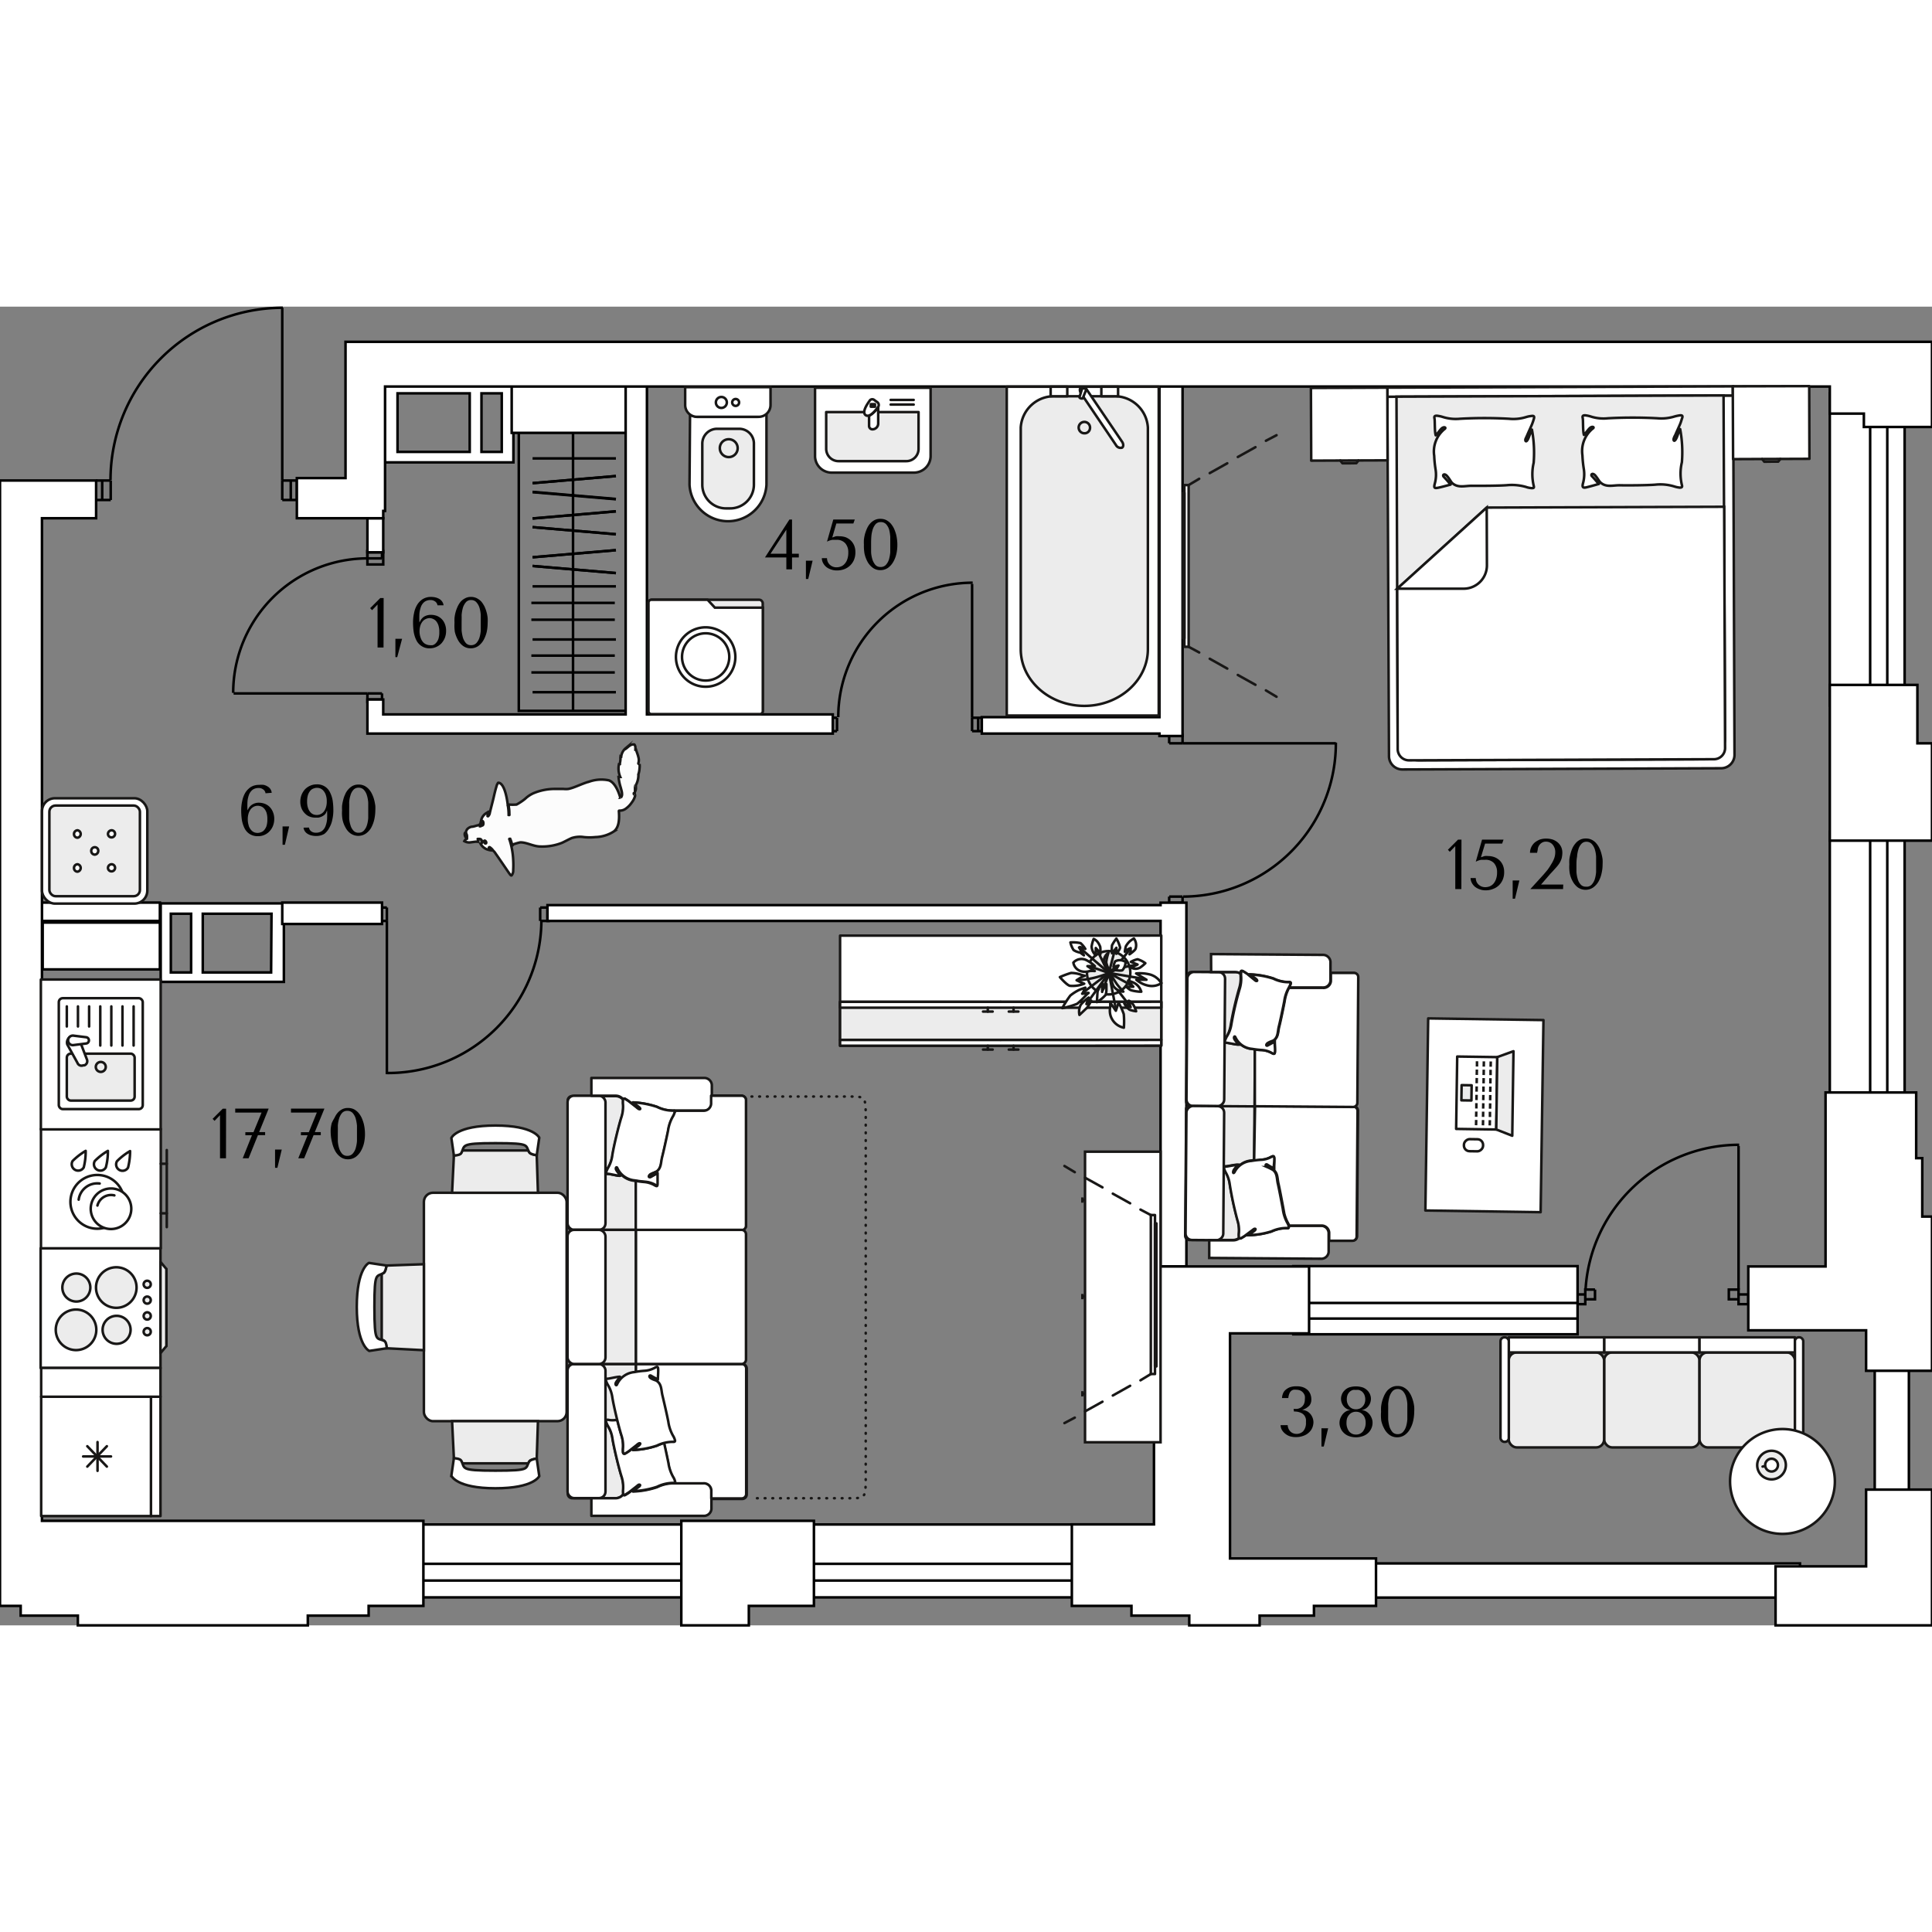 <svg xmlns="http://www.w3.org/2000/svg" viewBox="0 0 190.56 130.07" width="200" height="200"><rect x="0" y="0" width="190.56" height="130.07" fill="#808080" stroke="none"/><g id="Слой_1" data-name="Слой 1"><polyline points="37.8 23.99 37.8 25.43 36.24 25.43 36.24 23.99" fill="none" stroke="#000" stroke-miterlimit="10" stroke-width="0.25"/><path d="M116.7,58.19A15.11,15.11,0,0,0,131.76,43" fill="none" stroke="#000" stroke-miterlimit="10" stroke-width="0.25"/><line x1="131.76" y1="43.07" x2="116.64" y2="43.07" fill="none" stroke="#000" stroke-miterlimit="10" stroke-width="0.25"/><line x1="115.32" y1="58.19" x2="115.32" y2="59.03" fill="none" stroke="#000" stroke-miterlimit="10" stroke-width="0.25"/><line x1="116.64" y1="58.19" x2="116.64" y2="59.03" fill="none" stroke="#000" stroke-miterlimit="10" stroke-width="0.25"/><line x1="115.32" y1="42.11" x2="115.32" y2="43.07" fill="none" stroke="#000" stroke-miterlimit="10" stroke-width="0.25"/><line x1="116.64" y1="42.11" x2="116.64" y2="43.07" fill="none" stroke="#000" stroke-miterlimit="10" stroke-width="0.25"/><line x1="116.64" y1="58.19" x2="115.32" y2="58.19" fill="none" stroke="#000" stroke-miterlimit="10" stroke-width="0.25"/><line x1="116.64" y1="58.79" x2="115.32" y2="58.79" fill="none" stroke="#000" stroke-miterlimit="10" stroke-width="0.25"/><line x1="116.64" y1="59.03" x2="115.32" y2="59.03" fill="none" stroke="#000" stroke-miterlimit="10" stroke-width="0.25"/><line x1="116.64" y1="42.11" x2="115.32" y2="42.11" fill="none" stroke="#000" stroke-miterlimit="10" stroke-width="0.25"/><line x1="116.64" y1="42.35" x2="115.32" y2="42.35" fill="none" stroke="#000" stroke-miterlimit="10" stroke-width="0.25"/><line x1="116.64" y1="43.07" x2="115.32" y2="43.07" fill="none" stroke="#000" stroke-miterlimit="10" stroke-width="0.25"/><path d="M27.9.11a17,17,0,0,0-17,17" fill="none" stroke="#000" stroke-miterlimit="10" stroke-width="0.25"/><line x1="27.84" y1="17.15" x2="27.84" y2="0.11" fill="none" stroke="#000" stroke-miterlimit="10" stroke-width="0.25"/><line x1="27.84" y1="19.07" x2="29.28" y2="19.07" fill="none" stroke="#000" stroke-miterlimit="10" stroke-width="0.25"/><line x1="27.84" y1="17.15" x2="29.28" y2="17.15" fill="none" stroke="#000" stroke-miterlimit="10" stroke-width="0.25"/><line x1="9.48" y1="19.07" x2="10.92" y2="19.07" fill="none" stroke="#000" stroke-miterlimit="10" stroke-width="0.25"/><line x1="9.48" y1="17.15" x2="10.92" y2="17.15" fill="none" stroke="#000" stroke-miterlimit="10" stroke-width="0.25"/><line x1="27.84" y1="17.15" x2="27.84" y2="19.07" fill="none" stroke="#000" stroke-miterlimit="10" stroke-width="0.25"/><line x1="28.68" y1="17.15" x2="28.68" y2="19.07" fill="none" stroke="#000" stroke-miterlimit="10" stroke-width="0.25"/><line x1="29.28" y1="17.15" x2="29.28" y2="19.07" fill="none" stroke="#000" stroke-miterlimit="10" stroke-width="0.25"/><line x1="9.48" y1="17.15" x2="9.48" y2="19.07" fill="none" stroke="#000" stroke-miterlimit="10" stroke-width="0.25"/><line x1="10.08" y1="17.15" x2="10.08" y2="19.07" fill="none" stroke="#000" stroke-miterlimit="10" stroke-width="0.25"/><line x1="10.92" y1="17.15" x2="10.92" y2="19.07" fill="none" stroke="#000" stroke-miterlimit="10" stroke-width="0.25"/><path d="M95.94,27.23A13.26,13.26,0,0,0,82.68,40.49" fill="none" stroke="#000" stroke-miterlimit="10" stroke-width="0.25"/><line x1="95.88" y1="40.55" x2="95.88" y2="27.35" fill="none" stroke="#000" stroke-miterlimit="10" stroke-width="0.25"/><line x1="95.88" y1="41.87" x2="96.84" y2="41.87" fill="none" stroke="#000" stroke-miterlimit="10" stroke-width="0.25"/><line x1="95.88" y1="40.55" x2="96.84" y2="40.55" fill="none" stroke="#000" stroke-miterlimit="10" stroke-width="0.25"/><line x1="81.72" y1="41.87" x2="82.56" y2="41.87" fill="none" stroke="#000" stroke-miterlimit="10" stroke-width="0.25"/><line x1="81.72" y1="40.55" x2="82.56" y2="40.55" fill="none" stroke="#000" stroke-miterlimit="10" stroke-width="0.25"/><line x1="95.88" y1="40.55" x2="95.88" y2="41.87" fill="none" stroke="#000" stroke-miterlimit="10" stroke-width="0.25"/><line x1="96.48" y1="40.55" x2="96.48" y2="41.87" fill="none" stroke="#000" stroke-miterlimit="10" stroke-width="0.25"/><line x1="96.84" y1="40.55" x2="96.84" y2="41.87" fill="none" stroke="#000" stroke-miterlimit="10" stroke-width="0.25"/><line x1="81.72" y1="40.55" x2="81.72" y2="41.87" fill="none" stroke="#000" stroke-miterlimit="10" stroke-width="0.25"/><line x1="81.96" y1="40.55" x2="81.96" y2="41.87" fill="none" stroke="#000" stroke-miterlimit="10" stroke-width="0.25"/><line x1="82.56" y1="40.55" x2="82.56" y2="41.87" fill="none" stroke="#000" stroke-miterlimit="10" stroke-width="0.25"/><path d="M38.22,75.59A15.12,15.12,0,0,0,53.4,60.53" fill="none" stroke="#000" stroke-miterlimit="10" stroke-width="0.25"/><line x1="38.16" y1="60.59" x2="38.16" y2="75.71" fill="none" stroke="#000" stroke-miterlimit="10" stroke-width="0.25"/><line x1="38.16" y1="59.27" x2="37.2" y2="59.27" fill="none" stroke="#000" stroke-miterlimit="10" stroke-width="0.25"/><line x1="38.16" y1="60.59" x2="37.2" y2="60.59" fill="none" stroke="#000" stroke-miterlimit="10" stroke-width="0.25"/><line x1="54.24" y1="59.27" x2="53.28" y2="59.27" fill="none" stroke="#000" stroke-miterlimit="10" stroke-width="0.25"/><line x1="54.24" y1="60.59" x2="53.28" y2="60.59" fill="none" stroke="#000" stroke-miterlimit="10" stroke-width="0.25"/><line x1="38.16" y1="60.59" x2="38.16" y2="59.27" fill="none" stroke="#000" stroke-miterlimit="10" stroke-width="0.25"/><line x1="37.56" y1="60.59" x2="37.56" y2="59.27" fill="none" stroke="#000" stroke-miterlimit="10" stroke-width="0.25"/><line x1="37.2" y1="60.59" x2="37.2" y2="59.27" fill="none" stroke="#000" stroke-miterlimit="10" stroke-width="0.25"/><line x1="54.24" y1="60.59" x2="54.24" y2="59.27" fill="none" stroke="#000" stroke-miterlimit="10" stroke-width="0.25"/><line x1="54" y1="60.59" x2="54" y2="59.27" fill="none" stroke="#000" stroke-miterlimit="10" stroke-width="0.25"/><line x1="53.28" y1="60.59" x2="53.28" y2="59.27" fill="none" stroke="#000" stroke-miterlimit="10" stroke-width="0.25"/><path d="M36.3,24.83A13.26,13.26,0,0,0,23,38.09" fill="none" stroke="#000" stroke-miterlimit="10" stroke-width="0.25"/><line x1="23.04" y1="38.15" x2="36.24" y2="38.15" fill="none" stroke="#000" stroke-miterlimit="10" stroke-width="0.25"/><line x1="37.68" y1="24.83" x2="37.68" y2="23.99" fill="none" stroke="#000" stroke-miterlimit="10" stroke-width="0.25"/><line x1="36.24" y1="24.83" x2="36.24" y2="23.99" fill="none" stroke="#000" stroke-miterlimit="10" stroke-width="0.25"/><line x1="37.68" y1="39.11" x2="37.68" y2="38.15" fill="none" stroke="#000" stroke-miterlimit="10" stroke-width="0.25"/><line x1="36.24" y1="39.11" x2="36.24" y2="38.15" fill="none" stroke="#000" stroke-miterlimit="10" stroke-width="0.25"/><line x1="36.24" y1="24.83" x2="37.68" y2="24.83" fill="none" stroke="#000" stroke-miterlimit="10" stroke-width="0.25"/><line x1="36.24" y1="24.23" x2="37.68" y2="24.23" fill="none" stroke="#000" stroke-miterlimit="10" stroke-width="0.25"/><line x1="36.24" y1="23.99" x2="37.68" y2="23.99" fill="none" stroke="#000" stroke-miterlimit="10" stroke-width="0.25"/><line x1="36.24" y1="39.11" x2="37.68" y2="39.11" fill="none" stroke="#000" stroke-miterlimit="10" stroke-width="0.25"/><line x1="36.24" y1="38.75" x2="37.68" y2="38.75" fill="none" stroke="#000" stroke-miterlimit="10" stroke-width="0.25"/><line x1="36.24" y1="38.15" x2="37.68" y2="38.15" fill="none" stroke="#000" stroke-miterlimit="10" stroke-width="0.25"/><line x1="172.92" y1="98.39" x2="172.44" y2="98.39" fill="none" stroke="#000" stroke-miterlimit="10" stroke-width="0.25"/><path d="M171.54,82.67a15.18,15.18,0,0,0-15.15,14.24" fill="none" stroke="#000" stroke-miterlimit="10" stroke-width="0.25"/><line x1="171.48" y1="82.79" x2="171.48" y2="96.95" fill="none" stroke="#000" stroke-miterlimit="10" stroke-width="0.25"/><polyline points="157.32 96.95 156.36 96.95 156.36 97.43" fill="none" stroke="#000" stroke-miterlimit="10" stroke-width="0.25"/><polyline points="156.36 97.91 157.32 97.91 157.32 96.95" fill="none" stroke="#000" stroke-miterlimit="10" stroke-width="0.25"/><polyline points="171.48 97.43 171.48 96.95 170.52 96.95 170.52 97.91 171.48 97.91" fill="none" stroke="#000" stroke-miterlimit="10" stroke-width="0.25"/><polyline points="156.36 97.43 155.4 97.43 155.4 96.95 154.44 96.95 154.44 97.91 155.4 97.91" fill="none" stroke="#000" stroke-miterlimit="10" stroke-width="0.25"/><polyline points="155.4 97.43 155.4 98.39 156.36 98.39 156.36 97.43" fill="none" stroke="#000" stroke-miterlimit="10" stroke-width="0.25"/><polyline points="172.44 97.43 171.48 97.43 171.48 98.39 172.44 98.39 172.44 97.43" fill="none" stroke="#000" stroke-miterlimit="10" stroke-width="0.25"/><rect x="51.17" y="12.32" width="10.71" height="27.55" fill="none" stroke="#000" stroke-miterlimit="10" stroke-width="0.25"/><line x1="56.52" y1="39.8" x2="56.52" y2="12.32" fill="none" stroke="#000" stroke-miterlimit="10" stroke-width="0.25"/><path d="M52.53,17.41l8.22-.7Z" fill="none" stroke="#000" stroke-miterlimit="10" stroke-width="0.25"/><line x1="52.53" y1="17.41" x2="60.75" y2="16.71" fill="none" stroke="#000" stroke-miterlimit="10" stroke-width="0.25"/><path d="M60.75,19l-8.22-.7Z" fill="none" stroke="#000" stroke-miterlimit="10" stroke-width="0.25"/><line x1="52.53" y1="18.27" x2="60.75" y2="18.97" fill="none" stroke="#000" stroke-miterlimit="10" stroke-width="0.25"/><path d="M52.53,15h0Z" fill="none" stroke="#000" stroke-miterlimit="10" stroke-width="0.25"/><line x1="52.53" y1="14.97" x2="60.75" y2="14.97" fill="none" stroke="#000" stroke-miterlimit="10" stroke-width="0.25"/><path d="M52.53,24.72l8.22-.7Z" fill="none" stroke="#000" stroke-miterlimit="10" stroke-width="0.25"/><line x1="52.53" y1="24.72" x2="60.75" y2="24.02" fill="none" stroke="#000" stroke-miterlimit="10" stroke-width="0.25"/><path d="M60.75,26.28l-8.22-.7Z" fill="none" stroke="#000" stroke-miterlimit="10" stroke-width="0.25"/><line x1="52.53" y1="25.58" x2="60.75" y2="26.28" fill="none" stroke="#000" stroke-miterlimit="10" stroke-width="0.25"/><path d="M52.53,27.59h0Z" fill="none" stroke="#000" stroke-miterlimit="10" stroke-width="0.25"/><line x1="52.53" y1="27.59" x2="60.75" y2="27.59" fill="none" stroke="#000" stroke-miterlimit="10" stroke-width="0.25"/><path d="M52.41,29.22h0Z" fill="none" stroke="#000" stroke-miterlimit="10" stroke-width="0.25"/><line x1="52.41" y1="29.22" x2="60.64" y2="29.22" fill="none" stroke="#000" stroke-miterlimit="10" stroke-width="0.25"/><path d="M52.41,30.88h0Z" fill="none" stroke="#000" stroke-miterlimit="10" stroke-width="0.25"/><line x1="52.41" y1="30.88" x2="60.64" y2="30.88" fill="none" stroke="#000" stroke-miterlimit="10" stroke-width="0.25"/><path d="M52.53,32.83h0Z" fill="none" stroke="#000" stroke-miterlimit="10" stroke-width="0.25"/><line x1="52.53" y1="32.83" x2="60.75" y2="32.83" fill="none" stroke="#000" stroke-miterlimit="10" stroke-width="0.25"/><path d="M52.41,34.42h0Z" fill="none" stroke="#000" stroke-miterlimit="10" stroke-width="0.25"/><line x1="52.41" y1="34.42" x2="60.64" y2="34.42" fill="none" stroke="#000" stroke-miterlimit="10" stroke-width="0.25"/><path d="M52.41,36.08h0Z" fill="none" stroke="#000" stroke-miterlimit="10" stroke-width="0.25"/><line x1="52.41" y1="36.08" x2="60.64" y2="36.08" fill="none" stroke="#000" stroke-miterlimit="10" stroke-width="0.25"/><path d="M52.53,38h0Z" fill="none" stroke="#000" stroke-miterlimit="10" stroke-width="0.25"/><line x1="52.53" y1="38.03" x2="60.75" y2="38.03" fill="none" stroke="#000" stroke-miterlimit="10" stroke-width="0.25"/><path d="M52.53,20.9l8.22-.71Z" fill="none" stroke="#000" stroke-miterlimit="10" stroke-width="0.25"/><line x1="52.53" y1="20.89" x2="60.75" y2="20.19" fill="none" stroke="#000" stroke-miterlimit="10" stroke-width="0.25"/><path d="M60.75,22.45l-8.22-.7Z" fill="none" stroke="#000" stroke-miterlimit="10" stroke-width="0.25"/><line x1="52.53" y1="21.75" x2="60.75" y2="22.45" fill="none" stroke="#000" stroke-miterlimit="10" stroke-width="0.25"/></g><g id="вш"><path d="M50.64,15.36V7.62H37.93v7.74ZM47.49,8.55h2v5.78h-2Zm-8.28,0h7.12v5.78H39.21Z" fill="#fff" stroke="#000" stroke-miterlimit="10" stroke-width="0.25"/><path d="M15.85,58.86V66.6H28V58.86Zm3,6.81h-2V59.88h2Zm7.89,0H20V59.88h6.78Z" fill="#fff" stroke="#000" stroke-miterlimit="10" stroke-width="0.25"/><rect x="4.21" y="60.75" width="11.56" height="4.62" fill="#fff" stroke="#000" stroke-miterlimit="10" stroke-width="0.25"/><rect x="50.47" y="7.41" width="11.39" height="5.04" fill="#fff" stroke="#000" stroke-miterlimit="10" stroke-width="0.25"/></g><g id="перегородки"><polygon points="114.47 59.03 54 59.03 54 60.59 114.47 60.59 114.47 94.67 117.02 94.67 117.02 58.79 114.47 58.79 114.47 59.03" fill="#fff" stroke="#000" stroke-miterlimit="10" stroke-width="0.25"/><polygon points="116.64 42.35 116.64 7.75 114.36 7.75 114.36 40.49 96.84 40.49 96.84 42.11 114.36 42.11 114.36 42.35 116.64 42.35" fill="#fff" stroke="#000" stroke-miterlimit="10" stroke-width="0.25"/><polygon points="82.14 40.22 63.81 40.22 63.81 7.01 61.71 7.01 61.71 40.22 37.8 40.22 37.8 38.75 36.24 38.75 36.24 40.22 36.24 42.11 37.8 42.11 82.14 42.11 82.14 40.22" fill="#fff" stroke="#000" stroke-miterlimit="10" stroke-width="0.25"/><rect x="36.24" y="20.87" width="1.56" height="3.36" fill="#fff" stroke="#000" stroke-miterlimit="10" stroke-width="0.25"/><rect x="27.84" y="58.78" width="9.84" height="2.11" fill="#fff" stroke="#000" stroke-miterlimit="10" stroke-width="0.25"/><rect x="4.14" y="58.78" width="11.63" height="1.81" fill="#fff" stroke="#000" stroke-miterlimit="10" stroke-width="0.25"/></g><g id="окна"><rect x="168.77" y="20.26" width="30.8" height="7.38" transform="matrix(0, -1, 1, 0, 160.22, 208.12)" fill="#fff" stroke="#000" stroke-miterlimit="10" stroke-width="0.25"/><rect x="169.91" y="23.11" width="30.8" height="1.69" transform="matrix(0, -1, 1, 0, 161.35, 209.26)" fill="#fff" stroke="#000" stroke-miterlimit="10" stroke-width="0.25"/><rect x="170.59" y="61.68" width="27.16" height="7.38" transform="translate(118.8 249.54) rotate(-90)" fill="#fff" stroke="#000" stroke-miterlimit="10" stroke-width="0.25"/><rect x="171.73" y="64.53" width="27.16" height="1.69" transform="translate(119.93 250.68) rotate(-90)" fill="#fff" stroke="#000" stroke-miterlimit="10" stroke-width="0.25"/><rect x="127.56" y="94.64" width="28.04" height="6.72" fill="#fff" stroke="#000" stroke-miterlimit="10" stroke-width="0.25"/><rect x="127.56" y="98.27" width="28.04" height="1.54" fill="#fff" stroke="#000" stroke-miterlimit="10" stroke-width="0.25"/><rect x="78.95" y="120.12" width="28.04" height="7.19" fill="#fff" stroke="#000" stroke-miterlimit="10" stroke-width="0.25"/><rect x="78.95" y="124" width="28.04" height="1.65" fill="#fff" stroke="#000" stroke-miterlimit="10" stroke-width="0.25"/><rect x="40.82" y="120.12" width="28.04" height="7.19" fill="#fff" stroke="#000" stroke-miterlimit="10" stroke-width="0.25"/><rect x="40.82" y="124" width="28.04" height="1.65" fill="#fff" stroke="#000" stroke-miterlimit="10" stroke-width="0.25"/><rect x="179.52" y="108.82" width="14.16" height="3.37" transform="matrix(0, -1, 1, 0, 76.09, 297.11)" fill="#fff" stroke="#000" stroke-miterlimit="10" stroke-width="0.25"/><rect x="135.6" y="123.96" width="41.94" height="3.37" fill="#fff" stroke="#000" stroke-miterlimit="10" stroke-width="0.25"/></g><g id="Слой_2" data-name="Слой 2"><polygon points="188.52 3.47 184.32 3.47 184.32 3.47 183.84 3.47 183.84 3.47 166.98 3.47 166.98 3.47 159.84 3.47 159.84 3.47 159.84 3.47 159.84 3.47 37.98 3.47 37.98 3.47 34.08 3.47 34.08 16.91 29.28 16.91 29.28 20.87 37.8 20.87 37.8 20.15 37.98 20.15 37.98 7.88 180.48 7.88 180.48 10.55 183.84 10.55 183.84 11.87 190.56 11.87 190.56 3.47 188.52 3.47 188.52 3.47" fill="#fff" stroke="#000" stroke-miterlimit="10" stroke-width="0.25"/><polygon points="189.12 37.31 180.48 37.31 180.48 52.67 184.32 52.67 189.12 52.67 190.56 52.67 190.56 43.07 189.12 43.07 189.12 37.31" fill="#fff" stroke="#000" stroke-miterlimit="10" stroke-width="0.25"/><polygon points="184.06 124.25 175.13 124.25 175.13 130.07 184.06 130.07 190.56 130.07 190.56 124.25 190.56 116.68 184.06 116.68 184.06 124.25" fill="#fff" stroke="#000" stroke-miterlimit="10" stroke-width="0.25"/><polygon points="189.6 83.99 189 83.99 189 77.51 180.06 77.51 180.06 94.67 172.44 94.67 172.44 100.97 184.06 100.97 184.06 104.96 190.56 104.96 190.56 89.75 189.6 89.75 189.6 83.99" fill="#fff" stroke="#000" stroke-miterlimit="10" stroke-width="0.25"/><polygon points="121.32 101.27 129.12 101.27 129.12 94.67 121.32 94.67 113.82 94.67 113.82 101.27 113.82 120.11 105.72 120.11 105.72 123.47 105.72 124.91 105.72 128.15 111.6 128.15 111.6 129.11 117.3 129.11 117.3 130.07 124.24 130.07 124.24 129.11 129.6 129.11 129.6 128.15 135.72 128.15 135.72 123.47 121.32 123.47 121.32 101.27" fill="#fff" stroke="#000" stroke-miterlimit="10" stroke-width="0.25"/><polygon points="67.2 119.76 67.2 128.15 67.2 130.07 73.86 130.07 73.86 128.15 80.28 128.15 80.28 119.76 73.86 119.76 67.2 119.76" fill="#fff" stroke="#000" stroke-miterlimit="10" stroke-width="0.25"/><polygon points="4.14 20.87 9.48 20.87 9.48 17.15 4.14 17.15 4.14 17.15 0 17.15 0 119.76 0 119.76 0 128.15 2.04 128.15 2.04 129.11 7.68 129.11 7.68 130.07 30.36 130.07 30.36 129.11 36.36 129.11 36.36 128.15 41.76 128.15 41.76 119.76 4.14 119.76 4.14 20.87" fill="#fff" stroke="#000" stroke-miterlimit="10" stroke-width="0.25"/></g><g id="Су_кухня" data-name="Су+ кухня"><path d="M80.39,14.69V8h11.4v6.73a1.64,1.64,0,0,1-1.64,1.64H82a1.64,1.64,0,0,1-1.64-1.64" fill="#fff" fill-rule="evenodd"/><path d="M80.39,14.69V8h11.4v6.73a1.64,1.64,0,0,1-1.64,1.64H82A1.64,1.64,0,0,1,80.39,14.69Z" fill="none" stroke="#181716" stroke-linecap="round" stroke-linejoin="round" stroke-width="0.25"/><path d="M82.7,15.24h6.69A1.21,1.21,0,0,0,90.6,14v-3.6H81.49V14a1.22,1.22,0,0,0,1.21,1.21" fill="#ececec" fill-rule="evenodd"/><path d="M82.7,15.24h6.69A1.21,1.21,0,0,0,90.6,14v-3.6H81.49V14A1.22,1.22,0,0,0,82.7,15.24Z" fill="none" stroke="#181716" stroke-linecap="round" stroke-linejoin="round" stroke-width="0.25"/><line x1="90.12" y1="9.2" x2="87.85" y2="9.2" fill="#fff"/><line x1="90.12" y1="9.2" x2="87.85" y2="9.2" fill="none" stroke="#181716" stroke-linecap="round" stroke-linejoin="round" stroke-width="0.25"/><line x1="90.12" y1="9.66" x2="87.85" y2="9.66" fill="#fff"/><line x1="90.12" y1="9.66" x2="87.85" y2="9.66" fill="none" stroke="#181716" stroke-linecap="round" stroke-linejoin="round" stroke-width="0.25"/><path d="M86.62,9.91a2.62,2.62,0,0,1-.9.86v1a.33.33,0,0,0,.33.33.57.57,0,0,0,.57-.57Z" fill="#fff" fill-rule="evenodd"/><path d="M86.62,9.91a2.62,2.62,0,0,1-.9.86v1a.33.33,0,0,0,.33.33.57.57,0,0,0,.57-.57Z" fill="none" stroke="#181716" stroke-linecap="round" stroke-linejoin="round" stroke-width="0.25"/><path d="M86.54,9.43l-.28-.2a.32.32,0,0,0-.45,0c-.19.27-.85,1.16-.43,1.47s1.07-.59,1.26-.85a.34.34,0,0,0-.1-.45" fill="#fff" fill-rule="evenodd"/><path d="M86.54,9.43l-.28-.2a.32.32,0,0,0-.45,0c-.19.27-.85,1.16-.43,1.47s1.07-.59,1.26-.85A.34.34,0,0,0,86.54,9.43Z" fill="none" stroke="#181716" stroke-linecap="round" stroke-linejoin="round" stroke-width="0.25"/><rect x="85.89" y="9.62" width="0.41" height="0.25" fill="#fff"/><rect x="85.89" y="9.62" width="0.41" height="0.25" fill="none" stroke="#181716" stroke-linecap="round" stroke-linejoin="round" stroke-width="0.25"/><path d="M68.06,10.7l.64.17h6l.9-.38v7.07a3.8,3.8,0,0,1-7.59,0Z" fill="#fff" fill-rule="evenodd"/><path d="M68.06,10.7l.64.17h6l.9-.38v7.07a3.8,3.8,0,0,1-7.59,0Z" fill="none" stroke="#181716" stroke-miterlimit="22.93" stroke-width="0.25"/><path d="M67.58,7.94H76V9.7a1.17,1.17,0,0,1-1.16,1.17H68.74A1.17,1.17,0,0,1,67.58,9.7Z" fill="#fff" fill-rule="evenodd"/><path d="M67.58,7.94H76V9.7a1.17,1.17,0,0,1-1.16,1.17H68.74A1.17,1.17,0,0,1,67.58,9.7Z" fill="none" stroke="#181716" stroke-miterlimit="22.93" stroke-width="0.25"/><path d="M70.73,12.05H72.9a1.45,1.45,0,0,1,1.46,1.45v4.07A2.34,2.34,0,0,1,72,19.9H71.6a2.34,2.34,0,0,1-2.33-2.33V13.5a1.46,1.46,0,0,1,1.46-1.45" fill="#ececec" fill-rule="evenodd"/><path d="M70.73,12.05H72.9a1.45,1.45,0,0,1,1.46,1.45v4.07A2.34,2.34,0,0,1,72,19.9H71.6a2.34,2.34,0,0,1-2.33-2.33V13.5A1.46,1.46,0,0,1,70.73,12.05Z" fill="none" stroke="#181716" stroke-miterlimit="22.93" stroke-width="0.25"/><path d="M71.86,13.08A.88.88,0,1,1,71,14a.87.87,0,0,1,.88-.88" fill="#ececec" fill-rule="evenodd"/><path d="M71.86,13.08A.88.88,0,1,1,71,14,.87.87,0,0,1,71.86,13.08Z" fill="none" stroke="#181716" stroke-miterlimit="22.93" stroke-width="0.25"/><path d="M71.15,8.91a.54.54,0,1,1,0,1.08.54.54,0,1,1,0-1.08" fill="#fff" fill-rule="evenodd"/><path d="M71.15,8.91a.54.54,0,1,1,0,1.08.54.54,0,1,1,0-1.08Z" fill="none" stroke="#181716" stroke-miterlimit="22.93" stroke-width="0.25"/><path d="M72.55,9.11a.34.34,0,1,1-.33.34.34.34,0,0,1,.33-.34" fill="#fff" fill-rule="evenodd"/><path d="M72.55,9.11a.34.34,0,1,1-.33.34A.34.34,0,0,1,72.55,9.11Z" fill="none" stroke="#181716" stroke-miterlimit="22.93" stroke-width="0.25"/><path d="M64.3,28.91H74.9a.34.34,0,0,1,.34.34v10.6a.34.34,0,0,1-.34.34H64.3a.34.34,0,0,1-.34-.34V29.25a.34.34,0,0,1,.34-.34" fill="#ececec" fill-rule="evenodd"/><rect x="63.96" y="28.91" width="11.27" height="11.27" rx="0.34" fill="none" stroke="#181716" stroke-miterlimit="22.93" stroke-width="0.25"/><path d="M70.51,29.69h4.73V39.91a.29.29,0,0,1-.28.28H64.24a.29.29,0,0,1-.28-.28V29.19a.29.29,0,0,1,.28-.28h5.55Z" fill="#fff" fill-rule="evenodd"/><path d="M70.51,29.69h4.73V39.91a.29.29,0,0,1-.28.28H64.24a.29.29,0,0,1-.28-.28V29.19a.29.29,0,0,1,.28-.28h5.55Z" fill="none" stroke="#181716" stroke-miterlimit="22.93" stroke-width="0.25"/><path d="M70.78,29.33h0Z" fill="#fff" fill-rule="evenodd"/><path d="M70.78,29.33h0Z" fill="none" stroke="#181716" stroke-miterlimit="22.93" stroke-width="0.25"/><path d="M72.93,29.33h0Z" fill="#fff" fill-rule="evenodd"/><path d="M72.93,29.33h0Z" fill="none" stroke="#181716" stroke-miterlimit="22.93" stroke-width="0.25"/><path d="M66.67,34.55a2.93,2.93,0,1,1,2.93,2.94,2.93,2.93,0,0,1-2.93-2.94" fill="#fff"/><path d="M66.67,34.55a2.93,2.93,0,1,1,2.93,2.94A2.93,2.93,0,0,1,66.67,34.55Z" fill="none" stroke="#181716" stroke-miterlimit="22.93" stroke-width="0.25"/><path d="M67.27,34.55a2.33,2.33,0,1,1,2.33,2.33,2.33,2.33,0,0,1-2.33-2.33" fill="#fff"/><path d="M67.27,34.55a2.33,2.33,0,1,1,2.33,2.33A2.33,2.33,0,0,1,67.27,34.55Z" fill="none" stroke="#181716" stroke-miterlimit="22.93" stroke-width="0.25"/><rect x="99.3" y="7.9" width="14.99" height="32.43" fill="#fff"/><rect x="99.3" y="7.9" width="14.99" height="32.43" fill="none" stroke="#181716" stroke-linecap="round" stroke-linejoin="round" stroke-width="0.25"/><path d="M113.22,11.92V33.79c0,3.07-2.82,5.59-6.27,5.59s-6.27-2.52-6.27-5.59V11.92a3.29,3.29,0,0,1,3.45-3.08h5.64a3.29,3.29,0,0,1,3.45,3.08" fill="#ececec" fill-rule="evenodd"/><path d="M113.22,11.92V33.79c0,3.07-2.82,5.59-6.27,5.59s-6.27-2.52-6.27-5.59V11.92a3.29,3.29,0,0,1,3.45-3.08h5.64A3.29,3.29,0,0,1,113.22,11.92Z" fill="none" stroke="#181716" stroke-linecap="round" stroke-linejoin="round" stroke-width="0.25"/><path d="M107.51,12a.56.56,0,1,0-.56.49.53.53,0,0,0,.56-.49" fill="#ececec" fill-rule="evenodd"/><path d="M107.51,12a.56.56,0,1,0-.56.49A.53.53,0,0,0,107.51,12Z" fill="none" stroke="#181716" stroke-linecap="round" stroke-linejoin="round" stroke-width="0.25"/><path d="M108.63,8.84h1.65V7.9h-1.65Zm-3.36-.94h-1.64v.94h1.64Z" fill="#fff" fill-rule="evenodd"/><path d="M108.63,8.84h1.65V7.9h-1.65Zm-3.36-.94h-1.64v.94h1.64Z" fill="none" stroke="#181716" stroke-linecap="round" stroke-linejoin="round" stroke-width="0.25"/><path d="M107.22,8.23l3.45,5.09c.16.23.15.5,0,.59a.52.52,0,0,1-.6-.26l-3.44-5.09c-.16-.24-.15-.5,0-.59h0a.5.5,0,0,1,.59.26" fill="#fff" fill-rule="evenodd"/><path d="M107.22,8.23l3.45,5.09c.16.23.15.5,0,.59a.52.52,0,0,1-.6-.26l-3.44-5.09c-.16-.24-.15-.5,0-.59h0A.5.5,0,0,1,107.22,8.23Z" fill="none" stroke="#181716" stroke-linecap="round" stroke-linejoin="round" stroke-width="0.25"/><path d="M106.47,8.94c0,.1.29.18.33.09l.31-.77c.08-.19-.35-.29-.4-.11Z" fill="#fff" fill-rule="evenodd"/><path d="M106.47,8.94c0,.1.29.18.33.09l.31-.77c.08-.19-.35-.29-.4-.11Z" fill="none" stroke="#181716" stroke-linecap="round" stroke-linejoin="round" stroke-width="0.25"/><polygon points="4.06 107.52 4.06 119.29 14.89 119.29 15.83 119.29 15.83 107.52 4.06 107.52" fill="#fff"/><polygon points="4.06 107.52 4.06 119.29 14.89 119.29 15.83 119.29 15.83 107.52 4.06 107.52" fill="none" stroke="#181716" stroke-linecap="round" stroke-linejoin="round" stroke-width="0.25"/><line x1="14.89" y1="107.52" x2="14.89" y2="119.29" fill="#fff"/><line x1="14.89" y1="107.52" x2="14.89" y2="119.29" fill="none" stroke="#181716" stroke-linecap="round" stroke-linejoin="round" stroke-width="0.25"/><line x1="10.54" y1="114.41" x2="8.61" y2="112.4" fill="#fff"/><line x1="10.54" y1="114.41" x2="8.61" y2="112.4" fill="none" stroke="#181716" stroke-linecap="round" stroke-linejoin="round" stroke-width="0.25"/><line x1="10.54" y1="112.4" x2="8.61" y2="114.41" fill="#fff"/><line x1="10.54" y1="112.4" x2="8.61" y2="114.41" fill="none" stroke="#181716" stroke-linecap="round" stroke-linejoin="round" stroke-width="0.25"/><line x1="9.62" y1="111.99" x2="9.62" y2="114.83" fill="#fff"/><line x1="9.62" y1="111.99" x2="9.62" y2="114.83" fill="none" stroke="#181716" stroke-linecap="round" stroke-linejoin="round" stroke-width="0.25"/><line x1="8.2" y1="113.41" x2="10.95" y2="113.41" fill="#fff"/><line x1="8.2" y1="113.41" x2="10.95" y2="113.41" fill="none" stroke="#181716" stroke-linecap="round" stroke-linejoin="round" stroke-width="0.25"/><rect x="4.01" y="92.87" width="11.82" height="11.82" fill="#fff"/><rect x="4.01" y="92.87" width="11.82" height="11.82" fill="none" stroke="#181716" stroke-linecap="round" stroke-linejoin="round" stroke-width="0.25"/><line x1="16.41" y1="94.92" x2="16.41" y2="102.52" fill="#ececec"/><line x1="16.41" y1="94.92" x2="16.41" y2="102.52" fill="none" stroke="#181716" stroke-linecap="round" stroke-linejoin="round" stroke-width="0.25"/><polygon points="16.41 94.92 15.83 94.22 15.83 103.22 16.41 102.52 16.41 94.92" fill="#ececec"/><polygon points="16.41 94.92 15.83 94.22 15.83 103.22 16.41 102.52 16.41 94.92" fill="none" stroke="#181716" stroke-linecap="round" stroke-linejoin="round" stroke-width="0.25"/><path d="M9.5,100.92a2,2,0,1,0-2,2,2,2,0,0,0,2-2" fill="#ececec"/><path d="M9.5,100.92a2,2,0,1,0-2,2A2,2,0,0,0,9.5,100.92Z" fill="none" stroke="#181716" stroke-linecap="round" stroke-linejoin="round" stroke-width="0.25"/><path d="M13.47,96.75a2,2,0,1,0-2,2,2,2,0,0,0,2-2" fill="#ececec"/><path d="M13.47,96.75a2,2,0,1,0-2,2A2,2,0,0,0,13.47,96.75Z" fill="none" stroke="#181716" stroke-linecap="round" stroke-linejoin="round" stroke-width="0.25"/><path d="M12.88,100.92a1.38,1.38,0,1,0-1.38,1.38,1.38,1.38,0,0,0,1.38-1.38" fill="#ececec"/><path d="M12.88,100.92a1.38,1.38,0,1,0-1.38,1.38A1.38,1.38,0,0,0,12.88,100.92Z" fill="none" stroke="#181716" stroke-linecap="round" stroke-linejoin="round" stroke-width="0.25"/><path d="M8.91,96.75a1.38,1.38,0,1,0-1.38,1.38,1.38,1.38,0,0,0,1.38-1.38" fill="#ececec"/><path d="M8.91,96.75a1.38,1.38,0,1,0-1.38,1.38A1.38,1.38,0,0,0,8.91,96.75Z" fill="none" stroke="#181716" stroke-linecap="round" stroke-linejoin="round" stroke-width="0.25"/><line x1="14.53" y1="96.44" x2="14.52" y2="96.44" fill="#ececec"/><line x1="14.53" y1="96.44" x2="14.52" y2="96.44" fill="none" stroke="#181716" stroke-linecap="round" stroke-linejoin="round" stroke-width="0.25"/><path d="M14.87,96.44a.35.35,0,1,1-.35-.36h0a.35.35,0,0,1,.34.36" fill="#ececec"/><path d="M14.87,96.44a.35.35,0,1,1-.35-.36h0A.35.35,0,0,1,14.87,96.44Z" fill="none" stroke="#181716" stroke-linecap="round" stroke-linejoin="round" stroke-width="0.25"/><line x1="14.53" y1="98" x2="14.52" y2="98" fill="#ececec"/><line x1="14.53" y1="98" x2="14.52" y2="98" fill="none" stroke="#181716" stroke-linecap="round" stroke-linejoin="round" stroke-width="0.25"/><path d="M14.87,98a.35.35,0,1,1-.35-.36h0a.35.35,0,0,1,.34.36" fill="#ececec"/><path d="M14.87,98a.35.35,0,1,1-.35-.36h0A.35.35,0,0,1,14.87,98Z" fill="none" stroke="#181716" stroke-linecap="round" stroke-linejoin="round" stroke-width="0.25"/><line x1="14.53" y1="99.56" x2="14.52" y2="99.56" fill="#ececec"/><line x1="14.53" y1="99.56" x2="14.52" y2="99.56" fill="none" stroke="#181716" stroke-linecap="round" stroke-linejoin="round" stroke-width="0.25"/><path d="M14.87,99.56a.35.35,0,1,1-.7,0,.37.37,0,0,1,.35-.37h0a.36.36,0,0,1,.34.37" fill="#ececec"/><path d="M14.87,99.56a.35.35,0,1,1-.7,0,.37.37,0,0,1,.35-.37h0A.36.36,0,0,1,14.87,99.56Z" fill="none" stroke="#181716" stroke-linecap="round" stroke-linejoin="round" stroke-width="0.25"/><line x1="14.53" y1="101.11" x2="14.52" y2="101.11" fill="#ececec"/><line x1="14.53" y1="101.11" x2="14.52" y2="101.11" fill="none" stroke="#181716" stroke-linecap="round" stroke-linejoin="round" stroke-width="0.25"/><path d="M14.87,101.11a.35.35,0,1,1-.7,0,.36.36,0,0,1,.35-.36h0a.35.35,0,0,1,.34.36" fill="#ececec"/><path d="M14.87,101.11a.35.35,0,1,1-.7,0,.36.36,0,0,1,.35-.36h0A.35.35,0,0,1,14.87,101.11Z" fill="none" stroke="#181716" stroke-linecap="round" stroke-linejoin="round" stroke-width="0.25"/><rect x="4.04" y="81.1" width="11.82" height="11.78" fill="#fff"/><rect x="4.04" y="81.1" width="11.82" height="11.78" fill="none" stroke="#181716" stroke-linecap="round" stroke-linejoin="round" stroke-width="0.25"/><line x1="16.45" y1="90.79" x2="16.45" y2="83.19" fill="#fff"/><line x1="16.45" y1="90.79" x2="16.45" y2="83.19" fill="none" stroke="#181716" stroke-linecap="round" stroke-linejoin="round" stroke-width="0.25"/><line x1="16.45" y1="84.54" x2="15.86" y2="84.54" fill="#fff"/><line x1="16.45" y1="84.54" x2="15.86" y2="84.54" fill="none" stroke="#181716" stroke-linecap="round" stroke-linejoin="round" stroke-width="0.25"/><line x1="16.45" y1="89.43" x2="15.86" y2="89.43" fill="#fff"/><line x1="16.45" y1="89.43" x2="15.86" y2="89.43" fill="none" stroke="#181716" stroke-linecap="round" stroke-linejoin="round" stroke-width="0.25"/><path d="M12.22,88.67a2.65,2.65,0,1,1-2.28-3,2.64,2.64,0,0,1,2.28,3" fill="#fff"/><path d="M12.22,88.67a2.65,2.65,0,1,1-2.28-3A2.64,2.64,0,0,1,12.22,88.67Z" fill="none" stroke="#181716" stroke-linecap="round" stroke-linejoin="round" stroke-width="0.25"/><path d="M7.76,88.08a1.85,1.85,0,0,1,2.07-1.59" fill="#fff"/><path d="M7.76,88.08a1.85,1.85,0,0,1,2.07-1.59" fill="none" stroke="#181716" stroke-linecap="round" stroke-linejoin="round" stroke-width="0.25"/><path d="M9,88.53a2,2,0,1,1,1.51,2.4A2,2,0,0,1,9,88.53" fill="#fff"/><path d="M9,88.53a2,2,0,1,1,1.51,2.4A2,2,0,0,1,9,88.53Z" fill="none" stroke="#181716" stroke-linecap="round" stroke-linejoin="round" stroke-width="0.25"/><path d="M9.61,88.66a1.39,1.39,0,0,1,1.67-1" fill="#fff"/><path d="M9.61,88.66a1.39,1.39,0,0,1,1.67-1" fill="none" stroke="#181716" stroke-linecap="round" stroke-linejoin="round" stroke-width="0.25"/><path d="M8.26,84.9a.63.63,0,0,1-1.1-.63,6.47,6.47,0,0,1,1.29-1,6.37,6.37,0,0,1-.19,1.6" fill="#fff"/><path d="M8.26,84.9a.63.63,0,0,1-1.1-.63,6.47,6.47,0,0,1,1.29-1A6.37,6.37,0,0,1,8.26,84.9Z" fill="none" stroke="#181716" stroke-linecap="round" stroke-linejoin="round" stroke-width="0.25"/><path d="M10.44,84.9a.62.62,0,0,1-.86.23.63.63,0,0,1-.23-.86,6.2,6.2,0,0,1,1.29-1,6,6,0,0,1-.2,1.6" fill="#fff"/><path d="M10.44,84.9a.62.62,0,0,1-.86.23.63.63,0,0,1-.23-.86,6.2,6.2,0,0,1,1.29-1A6,6,0,0,1,10.44,84.9Z" fill="none" stroke="#181716" stroke-linecap="round" stroke-linejoin="round" stroke-width="0.25"/><path d="M12.63,84.92a.63.63,0,0,1-.86.23.63.63,0,0,1-.23-.86,6,6,0,0,1,1.29-1,6.59,6.59,0,0,1-.2,1.61" fill="#fff"/><path d="M12.63,84.92a.63.63,0,0,1-.86.23.63.63,0,0,1-.23-.86,6,6,0,0,1,1.29-1A6.59,6.59,0,0,1,12.63,84.92Z" fill="none" stroke="#181716" stroke-linecap="round" stroke-linejoin="round" stroke-width="0.25"/><rect x="4.03" y="66.37" width="11.82" height="14.78" fill="#fff"/><rect x="4.03" y="66.37" width="11.82" height="14.78" fill="none" stroke="#181716" stroke-linecap="round" stroke-linejoin="round" stroke-width="0.25"/><path d="M14.08,68.6V78.76a.4.4,0,0,1-.4.39H6.19a.39.39,0,0,1-.39-.39V68.6a.39.39,0,0,1,.39-.39h7.49a.4.4,0,0,1,.4.39" fill="#fff"/><rect x="5.8" y="68.21" width="8.28" height="10.94" rx="0.39" fill="none" stroke="#181716" stroke-linecap="round" stroke-linejoin="round" stroke-width="0.25"/><path d="M13.28,74.07v3.85a.38.38,0,0,1-.39.39H7a.39.39,0,0,1-.4-.39V74.07a.4.4,0,0,1,.4-.39h5.9a.39.39,0,0,1,.39.39" fill="#ececec"/><rect x="6.59" y="73.68" width="6.69" height="4.63" rx="0.39" fill="none" stroke="#181716" stroke-linecap="round" stroke-linejoin="round" stroke-width="0.25"/><path d="M9.94,75.48a.49.49,0,1,1,.49-.49.49.49,0,0,1-.49.49" fill="#ececec"/><path d="M9.94,75.48a.49.49,0,1,1,.49-.49A.49.49,0,0,1,9.94,75.48Z" fill="none" stroke="#181716" stroke-linecap="round" stroke-linejoin="round" stroke-width="0.25"/><line x1="8.79" y1="71" x2="8.79" y2="69.02" fill="#fff"/><line x1="8.79" y1="71" x2="8.79" y2="69.02" fill="none" stroke="#181716" stroke-linecap="round" stroke-linejoin="round" stroke-width="0.25"/><line x1="7.69" y1="71" x2="7.69" y2="69.02" fill="#fff"/><line x1="7.69" y1="71" x2="7.69" y2="69.02" fill="none" stroke="#181716" stroke-linecap="round" stroke-linejoin="round" stroke-width="0.25"/><line x1="6.59" y1="71" x2="6.59" y2="69.02" fill="#fff"/><line x1="6.59" y1="71" x2="6.59" y2="69.02" fill="none" stroke="#181716" stroke-linecap="round" stroke-linejoin="round" stroke-width="0.25"/><line x1="9.89" y1="72.88" x2="9.89" y2="69.02" fill="#fff"/><line x1="9.89" y1="72.88" x2="9.89" y2="69.02" fill="none" stroke="#181716" stroke-linecap="round" stroke-linejoin="round" stroke-width="0.25"/><line x1="10.98" y1="72.88" x2="10.98" y2="69.02" fill="#fff"/><line x1="10.98" y1="72.88" x2="10.98" y2="69.02" fill="none" stroke="#181716" stroke-linecap="round" stroke-linejoin="round" stroke-width="0.25"/><line x1="12.08" y1="72.88" x2="12.08" y2="69.02" fill="#fff"/><line x1="12.08" y1="72.88" x2="12.08" y2="69.02" fill="none" stroke="#181716" stroke-linecap="round" stroke-linejoin="round" stroke-width="0.25"/><line x1="13.18" y1="72.88" x2="13.18" y2="69.02" fill="#fff"/><line x1="13.18" y1="72.88" x2="13.18" y2="69.02" fill="none" stroke="#181716" stroke-linecap="round" stroke-linejoin="round" stroke-width="0.25"/><path d="M8.33,74.83l-.11,0a.43.43,0,0,1-.58-.24l-1-1.81A.63.63,0,0,1,7,72a.62.62,0,0,1,.85.36l.73,1.91a.44.44,0,0,1-.2.6" fill="#fff"/><path d="M8.33,74.83l-.11,0a.43.43,0,0,1-.58-.24l-1-1.81A.63.63,0,0,1,7,72a.62.62,0,0,1,.85.36l.73,1.91A.44.44,0,0,1,8.33,74.83Z" fill="none" stroke="#181716" stroke-linecap="round" stroke-linejoin="round" stroke-width="0.25"/><path d="M8.77,72.37h0a.31.31,0,0,1-.28.31l-1.28.16a.46.46,0,0,1-.49-.47.47.47,0,0,1,.49-.47l1.28.16a.31.31,0,0,1,.28.31" fill="#fff"/><path d="M8.77,72.37h0a.31.31,0,0,1-.28.31l-1.28.16a.46.46,0,0,1-.49-.47.47.47,0,0,1,.49-.47l1.28.16A.31.31,0,0,1,8.77,72.37Z" fill="none" stroke="#181716" stroke-linecap="round" stroke-linejoin="round" stroke-width="0.25"/><rect x="4.06" y="104.68" width="11.77" height="2.84" fill="#fff" stroke="#181716" stroke-linecap="round" stroke-linejoin="round" stroke-width="0.25"/></g><g id="мебель"><polygon points="82.86 72.9 82.86 62.04 92.47 62.04 104.92 62.04 114.54 62.03 114.54 72.89 104.93 72.9 92.47 72.9 82.86 72.9" fill="#fff" stroke="#181716" stroke-linecap="round" stroke-linejoin="round" stroke-width="0.25" fill-rule="evenodd"/><polygon points="82.86 72.9 82.86 72.32 92.47 72.32 104.93 72.32 114.54 72.31 114.54 72.89 104.93 72.9 92.47 72.9 82.86 72.9" fill="#fff" stroke="#181716" stroke-linecap="round" stroke-linejoin="round" stroke-width="0.25" fill-rule="evenodd"/><path d="M98.7,72.32v0Z" fill="#fff" stroke="#181716" stroke-linecap="round" stroke-linejoin="round" stroke-width="0.25" fill-rule="evenodd"/><rect x="82.86" y="68.57" width="31.68" height="3.75" fill="#ececec" stroke="#181716" stroke-linecap="round" stroke-linejoin="round" stroke-width="0.25"/><line x1="99.97" y1="72.9" x2="99.97" y2="73.28" fill="#fff" stroke="#181716" stroke-linecap="round" stroke-linejoin="round" stroke-width="0.25"/><line x1="99.5" y1="73.28" x2="100.45" y2="73.28" fill="#fff" stroke="#181716" stroke-linecap="round" stroke-linejoin="round" stroke-width="0.25"/><line x1="97.43" y1="72.9" x2="97.43" y2="73.28" fill="#fff" stroke="#181716" stroke-linecap="round" stroke-linejoin="round" stroke-width="0.25"/><line x1="96.96" y1="73.28" x2="97.91" y2="73.28" fill="#fff" stroke="#181716" stroke-linecap="round" stroke-linejoin="round" stroke-width="0.25"/><polygon points="82.86 69.15 82.86 68.57 92.47 68.57 104.93 68.57 114.54 68.56 114.54 69.15 104.93 69.15 92.47 69.15 82.86 69.15" fill="#fff" stroke="#181716" stroke-linecap="round" stroke-linejoin="round" stroke-width="0.25" fill-rule="evenodd"/><path d="M98.7,68.57v0Z" fill="#fff" stroke="#181716" stroke-linecap="round" stroke-linejoin="round" stroke-width="0.25" fill-rule="evenodd"/><line x1="99.97" y1="69.15" x2="99.97" y2="69.53" fill="#fff" stroke="#181716" stroke-linecap="round" stroke-linejoin="round" stroke-width="0.25"/><line x1="99.5" y1="69.53" x2="100.45" y2="69.53" fill="#fff" stroke="#181716" stroke-linecap="round" stroke-linejoin="round" stroke-width="0.25"/><line x1="97.43" y1="69.15" x2="97.43" y2="69.53" fill="#fff" stroke="#181716" stroke-linecap="round" stroke-linejoin="round" stroke-width="0.25"/><line x1="96.96" y1="69.53" x2="97.91" y2="69.53" fill="#fff" stroke="#181716" stroke-linecap="round" stroke-linejoin="round" stroke-width="0.25"/><circle cx="109.35" cy="65.7" r="2.14" fill="#ececec" stroke="#181716" stroke-linecap="round" stroke-linejoin="round" stroke-width="0.25"/><path d="M109.28,65.62l-1.17-2.36m1.26,2.46L110,63.3m.57,1.2,1-1.27m-.61,1.9,1.25-.24m-2.83.83,3.75.64m-3.75-.64,2.48,1.37m-2.27-.51,2,2.58m-2.24-3.47.91-.72m-.88.75.72,3.77m-.69-3.74-.73,1.83m.7-1.86-2.28,3.13" fill="none" stroke="#181716" stroke-linecap="round" stroke-linejoin="round" stroke-width="0.25"/><polyline points="109.38 65.36 109.3 65.72 109.34 65.69 106.33 63.09" fill="none" stroke="#181716" stroke-linecap="round" stroke-linejoin="round" stroke-width="0.25"/><polyline points="109.34 65.69 109.37 65.72 107.15 64.96" fill="none" stroke="#181716" stroke-linecap="round" stroke-linejoin="round" stroke-width="0.25"/><path d="M106.19,66.44a9.13,9.13,0,0,0,3.18-.72l-2.63,2" fill="none" stroke="#181716" stroke-linecap="round" stroke-linejoin="round" stroke-width="0.25"/><line x1="109.37" y1="65.72" x2="110.1" y2="65.39" fill="none" stroke="#181716" stroke-linecap="round" stroke-linejoin="round" stroke-width="0.25"/><path d="M107.22,69.15a4.26,4.26,0,0,0,.41-.7l-.47.34.22-.64a3.77,3.77,0,0,0-.78.71,1.47,1.47,0,0,0-.13,1S106.75,69.6,107.22,69.15Z" fill="#fff" stroke="#181716" stroke-linecap="round" stroke-linejoin="round" stroke-width="0.25" fill-rule="evenodd"/><path d="M107.17,67.86l.2-.17h-.13l-.44.08h-.06l.08-.12.23-.48s-.47.16-.62.23a4.5,4.5,0,0,0-.86.55,9.38,9.38,0,0,0-.79,1.24,7.63,7.63,0,0,0,1.47-.43A8.58,8.58,0,0,0,107.17,67.86Z" fill="#fff" stroke="#181716" stroke-linecap="round" stroke-linejoin="round" stroke-width="0.25" fill-rule="evenodd"/><path d="M106.76,66.71l-.57-.27s.37-.24.5-.31L107,66l-.36-.1a3,3,0,0,0-1-.18,8.74,8.74,0,0,0-1.1.41s.69.81,1,.86a3.09,3.09,0,0,0,1.4-.21Z" fill="#fff" stroke="#181716" stroke-linecap="round" stroke-linejoin="round" stroke-width="0.25" fill-rule="evenodd"/><path d="M106.56,65.53a1.43,1.43,0,0,0,.92,0,3.71,3.71,0,0,1,.5,0l-.72-.48.07,0,.66,0a3.44,3.44,0,0,0-.81-.58,1.08,1.08,0,0,0-1.31.23A1.06,1.06,0,0,0,106.56,65.53Z" fill="#fff" stroke="#181716" stroke-linecap="round" stroke-linejoin="round" stroke-width="0.25" fill-rule="evenodd"/><path d="M109.05,67.89a1.87,1.87,0,0,0,.08-.59l0-.25v-.23l0,0-.08.13-.12.16-.09.19-.13.22v.07l0-.36.06-.45-.23.25-.16.19,0,.09-.08.13-.05.16-.06,1A3.74,3.74,0,0,0,109.05,67.89Z" fill="#fff" stroke="#181716" stroke-linecap="round" stroke-linejoin="round" stroke-width="0.25" fill-rule="evenodd"/><path d="M110.84,69.78a6.81,6.81,0,0,0-.51-1.13l-.27.8-.55-.8s0,.31,0,.4a1.84,1.84,0,0,0,0,.78,1.73,1.73,0,0,0,1.34,1.29A8,8,0,0,0,110.84,69.78Z" fill="#fff" stroke="#181716" stroke-linecap="round" stroke-linejoin="round" stroke-width="0.25" fill-rule="evenodd"/><path d="M105.89,63.46a1.69,1.69,0,0,0,.65.25l.37.27-.48-.77.09-.05.53.19a2.45,2.45,0,0,0-.47-.57,3.5,3.5,0,0,0-1-.07A2.3,2.3,0,0,0,105.89,63.46Z" fill="#fff" stroke="#181716" stroke-linecap="round" stroke-linejoin="round" stroke-width="0.25" fill-rule="evenodd"/><path d="M111.37,68.47s-.06,0-.06,0,.07.19.09.26l.12.36-.34-.17a3,3,0,0,1-.29-.2l.12.22a1.6,1.6,0,0,0,.41.41,3,3,0,0,0,.64.15,3.48,3.48,0,0,0-.23-.56A1.38,1.38,0,0,0,111.37,68.47Z" fill="#fff" stroke="#181716" stroke-linecap="round" stroke-linejoin="round" stroke-width="0.25" fill-rule="evenodd"/><path d="M110.12,66.76c-.15-.21-.55-.87-.55-.87a2.86,2.86,0,0,0,.25,1.12,1.29,1.29,0,0,0,.91.55h.07S110.27,67,110.12,66.76Z" fill="#fff" stroke="#181716" stroke-linecap="round" stroke-linejoin="round" stroke-width="0.25" fill-rule="evenodd"/><path d="M111.06,67.06l.24.2a1,1,0,0,0,.27.17,4.16,4.16,0,0,0,.87.14h.13a2.08,2.08,0,0,0-.13-.3,1.46,1.46,0,0,0-.58-.57,4,4,0,0,0-.59-.22l.51.6h-.72Z" fill="#fff" stroke="#181716" stroke-linecap="round" stroke-linejoin="round" stroke-width="0.25" fill-rule="evenodd"/><path d="M107.67,63.11a1.26,1.26,0,0,0,.41.87l0-.72.22.25c.06.1.22.42.22.42a3.69,3.69,0,0,0,0-.78c-.25-.68-.65-.78-.65-.78A3.37,3.37,0,0,0,107.67,63.11Z" fill="#fff" stroke="#181716" stroke-linecap="round" stroke-linejoin="round" stroke-width="0.25" fill-rule="evenodd"/><path d="M110,64.57a1.44,1.44,0,0,0-.17.55l.49-.13-.27.46s.53.08.66,0a1.3,1.3,0,0,0,.31-.84l-.29-.11A1,1,0,0,0,110,64.57Z" fill="#fff" stroke="#181716" stroke-linecap="round" stroke-linejoin="round" stroke-width="0.25" fill-rule="evenodd"/><path d="M113.08,66.39l-1,0a2.61,2.61,0,0,0,1.22.59,1.7,1.7,0,0,0,1.26-.26,4.26,4.26,0,0,0-.31-.37,2.48,2.48,0,0,0-.36-.28,2.43,2.43,0,0,0-.4-.18,4,4,0,0,0-1.43-.12Z" fill="#fff" stroke="#181716" stroke-linecap="round" stroke-linejoin="round" stroke-width="0.25" fill-rule="evenodd"/><path d="M112.2,64.89l-.63.3a.88.88,0,0,0,.88,0,3.54,3.54,0,0,0,.52-.43,2.45,2.45,0,0,0-.77-.39,2.29,2.29,0,0,0-.66.26Z" fill="#fff" stroke="#181716" stroke-linecap="round" stroke-linejoin="round" stroke-width="0.25" fill-rule="evenodd"/><path d="M111.05,63.09a2.63,2.63,0,0,0-.1.54,3.47,3.47,0,0,1,.28-.23,1.91,1.91,0,0,1,.29-.13s0,.26,0,.35-.11.26-.11.26.55-.37.6-.56a1.12,1.12,0,0,0-.17-1,3.87,3.87,0,0,0-.35.23A2,2,0,0,0,111.05,63.09Z" fill="#fff" stroke="#181716" stroke-linecap="round" stroke-linejoin="round" stroke-width="0.25" fill-rule="evenodd"/><path d="M109.33,63.73a1.05,1.05,0,0,0-.45,1,2.87,2.87,0,0,0,.31.6l.19.07a2.69,2.69,0,0,1-.27-.73A4.5,4.5,0,0,1,109.33,63.73Z" fill="#fff" stroke="#181716" stroke-linecap="round" stroke-linejoin="round" stroke-width="0.25" fill-rule="evenodd"/><path d="M109.68,63a3.74,3.74,0,0,0,0,.78l.43-.54,0,.59s.36-.43.37-.61a3.11,3.11,0,0,0-.37-.89A4.4,4.4,0,0,0,109.68,63Z" fill="#fff" stroke="#181716" stroke-linecap="round" stroke-linejoin="round" stroke-width="0.25" fill-rule="evenodd"/><path d="M136.84,8.89,137,44.34a1.32,1.32,0,0,0,1.32,1.31l31.44-.12a1.32,1.32,0,0,0,1.32-1.32l-.13-35.45Z" fill="#fff" stroke="#181716" stroke-miterlimit="10" stroke-width="0.25"/><rect x="136.84" y="7.93" width="34.08" height="0.9" transform="translate(-0.03 0.56) rotate(-0.21)" fill="#fff" stroke="#181716" stroke-miterlimit="10" stroke-width="0.25"/><path d="M137.74,8.88l.12,33.79a2.07,2.07,0,0,0,2.08,2.07l28.13-.1a2.07,2.07,0,0,0,2.07-2.08L170,8.76Z" fill="#ececec" stroke="#181716" stroke-miterlimit="10" stroke-width="0.25"/><path d="M137.81,27.84l.05,15.82a1.11,1.11,0,0,0,1.1,1.09l30.09-.11a1.1,1.1,0,0,0,1.1-1.1l-.09-23.8-23.42.08Z" fill="#fff" stroke="#181716" stroke-miterlimit="10" stroke-width="0.25"/><path d="M146.64,19.82l-8.83,8,6.57,0a2.3,2.3,0,0,0,2.28-2.3Z" fill="#fff" stroke="#181716" stroke-miterlimit="10" stroke-width="0.25"/><path d="M157.7,17.49c-.22-.24-.49-.58-.67-.75s.05-.4.32-.08.37.56.53.7c.58.5,1.23.24,1.94.26s2.72,0,3.44-.06a4.7,4.7,0,0,1,1.86.17,2.71,2.71,0,0,0,.55.12c.21,0,.28-.05.22-.26a4.84,4.84,0,0,1,0-2.24,12.48,12.48,0,0,0-.17-3.27c-.06.12-.23.52-.25.6-.28.81-.46.54-.38.31s.11-.24.16-.35c.15-.36.32-.71.47-1.07.08-.19.13-.39.2-.59s0-.27-.19-.26a3.73,3.73,0,0,0-.58.12,4.41,4.41,0,0,1-1.69.17,46.15,46.15,0,0,0-4.85,0,4.1,4.1,0,0,1-1.7-.17,2.75,2.75,0,0,0-.57-.12c-.21,0-.28.06-.23.28s0,1.27.12,1.65c.18-.15.46-.62.67-.74s.4,0,.18.13a2.87,2.87,0,0,0-1,2.62,11.39,11.39,0,0,0,.13,1.31,3.33,3.33,0,0,1-.07,1.44c-.11.42,0,.49.34.41S157.32,17.6,157.7,17.49Z" fill="#fff" stroke="#181716" stroke-linecap="round" stroke-linejoin="round" stroke-width="0.25"/><path d="M143.08,17.55c-.21-.25-.49-.58-.67-.76s.05-.4.33-.07.36.56.52.7c.58.49,1.23.24,1.94.25s2.72,0,3.44-.06a5.1,5.1,0,0,1,1.86.17,2.15,2.15,0,0,0,.56.12c.2,0,.28,0,.21-.25a5,5,0,0,1,0-2.25,12.52,12.52,0,0,0-.17-3.27c-.06.12-.23.53-.25.6-.28.82-.46.54-.38.31l.16-.35c.15-.36.32-.71.47-1.07a5.84,5.84,0,0,0,.2-.59c.05-.18,0-.27-.19-.25a2.83,2.83,0,0,0-.58.11,4.21,4.21,0,0,1-1.69.17,43.59,43.59,0,0,0-4.85,0,4.21,4.21,0,0,1-1.69-.18,3,3,0,0,0-.58-.12c-.21,0-.28.06-.23.28s0,1.27.12,1.65c.18-.14.46-.62.67-.74s.4,0,.18.14a2.86,2.86,0,0,0-1,2.62,11.39,11.39,0,0,0,.13,1.31,3.28,3.28,0,0,1-.07,1.43c-.11.42-.05.49.34.41S142.71,17.65,143.08,17.55Z" fill="#fff" stroke="#181716" stroke-linecap="round" stroke-linejoin="round" stroke-width="0.25"/><polygon points="178.47 15.01 178.45 7.84 170.91 7.86 170.94 15.04 175.75 15.02 178.47 15.01" fill="#fff" stroke="#181716" stroke-linecap="round" stroke-linejoin="round" stroke-width="0.25"/><polyline points="173.81 15.03 174.02 15.3 174.71 15.29 175.39 15.29 175.6 15.02" fill="none" stroke="#181716" stroke-linecap="round" stroke-linejoin="round" stroke-width="0.25"/><polygon points="136.86 15.16 136.84 7.99 129.3 8.02 129.33 15.19 134.14 15.17 136.86 15.16" fill="#fff" stroke="#181716" stroke-linecap="round" stroke-linejoin="round" stroke-width="0.25"/><polyline points="132.2 15.18 132.41 15.45 133.1 15.45 133.78 15.44 133.99 15.17" fill="none" stroke="#181716" stroke-linecap="round" stroke-linejoin="round" stroke-width="0.25"/><rect x="158.22" y="103.15" width="9.41" height="9.37" rx="0.79" fill="#ececec" stroke="#181716" stroke-linecap="round" stroke-linejoin="round" stroke-width="0.25"/><rect x="158.22" y="101.66" width="9.41" height="1.49" fill="#fff" stroke="#181716" stroke-linecap="round" stroke-linejoin="round" stroke-width="0.25"/><rect x="167.63" y="103.15" width="9.41" height="9.37" rx="0.79" fill="#ececec" stroke="#181716" stroke-linecap="round" stroke-linejoin="round" stroke-width="0.25"/><rect x="167.63" y="101.66" width="9.41" height="1.49" fill="#fff" stroke="#181716" stroke-linecap="round" stroke-linejoin="round" stroke-width="0.25"/><rect x="148.81" y="103.15" width="9.41" height="9.37" rx="0.79" fill="#ececec" stroke="#181716" stroke-linecap="round" stroke-linejoin="round" stroke-width="0.25"/><rect x="148.81" y="101.66" width="9.41" height="1.49" fill="#fff" stroke="#181716" stroke-linecap="round" stroke-linejoin="round" stroke-width="0.25"/><rect x="148" y="101.66" width="0.82" height="10.31" rx="0.38" fill="#fff" stroke="#181716" stroke-linecap="round" stroke-linejoin="round" stroke-width="0.25"/><rect x="177.04" y="101.66" width="0.82" height="10.31" rx="0.38" fill="#fff" stroke="#181716" stroke-linecap="round" stroke-linejoin="round" stroke-width="0.25"/><path d="M173.87,120.67a5.17,5.17,0,1,0-2.85-6.74A5.18,5.18,0,0,0,173.87,120.67Z" fill="#fff" stroke="#181716" stroke-linecap="round" stroke-linejoin="round" stroke-width="0.25" fill-rule="evenodd"/><path d="M174.21,115.57a1.41,1.41,0,1,0-.78-1.84A1.39,1.39,0,0,0,174.21,115.57Z" fill="#ececec" stroke="#181716" stroke-linecap="round" stroke-linejoin="round" stroke-width="0.25" fill-rule="evenodd"/><path d="M174.5,114.85a.63.63,0,1,0-.35-.82A.63.63,0,0,0,174.5,114.85Z" fill="#fff" stroke="#181716" stroke-linecap="round" stroke-linejoin="round" stroke-width="0.25" fill-rule="evenodd"/><line x1="174.09" y1="114.37" x2="173.85" y2="114.41" fill="#fff" stroke="#181716" stroke-linecap="round" stroke-linejoin="round" stroke-width="0.25"/><rect x="107.02" y="83.35" width="7.45" height="28.66" fill="#fff" stroke="#181716" stroke-miterlimit="10" stroke-width="0.25"/><line x1="106.76" y1="87.86" x2="106.76" y2="88.38" fill="none" stroke="#181716" stroke-miterlimit="10" stroke-width="0.25"/><line x1="107.02" y1="88.12" x2="106.76" y2="88.12" fill="none" stroke="#181716" stroke-miterlimit="10" stroke-width="0.25"/><line x1="106.76" y1="97.38" x2="106.76" y2="97.9" fill="none" stroke="#181716" stroke-miterlimit="10" stroke-width="0.25"/><line x1="107.02" y1="97.64" x2="106.76" y2="97.64" fill="none" stroke="#181716" stroke-miterlimit="10" stroke-width="0.25"/><line x1="106.76" y1="106.97" x2="106.76" y2="107.49" fill="none" stroke="#181716" stroke-miterlimit="10" stroke-width="0.25"/><line x1="107.02" y1="107.23" x2="106.76" y2="107.23" fill="none" stroke="#181716" stroke-miterlimit="10" stroke-width="0.25"/><path d="M74.13,77.91h9.65c1.61,0,1.61,0,1.61,2.12V115.4c0,2.13,0,2.13-1.61,2.13H74.13" fill="none" stroke="#181716" stroke-linecap="round" stroke-miterlimit="10" stroke-width="0.25" stroke-dasharray="0.07 0.69"/><path d="M56,104.74v12.35a.44.44,0,0,0,.44.44h4.29a.93.93,0,0,0,.76-.38,0,0,0,0,0,0,0,2.36,2.36,0,0,1,0-.46,3.36,3.36,0,0,0-.18-1.3c-.27-.88-.72-2.74-.87-3.65a3.22,3.22,0,0,0-.43-1.24,2.17,2.17,0,0,1-.19-.41c-.05-.16,0-.25.16-.23a2.21,2.21,0,0,0,.93,0c.14.57.29,1.1.4,1.47a3.36,3.36,0,0,1,.18,1.3,2.36,2.36,0,0,0,0,.46c0,.12.1.17.22.09a3.22,3.22,0,0,0,.39-.25l.68-.53c.08-.06.15-.13.23-.18s.38,0-.16.33l-.39.29a8.36,8.36,0,0,0,2.38-.43c.23-.09.46-.18.69-.25.15.68.35,1.6.43,2a3.9,3.9,0,0,0,.46,1.37,1.44,1.44,0,0,1,.18.4c0,.09,0,.15,0,.18h2.83a.73.73,0,0,1,.78.68v.81h3a.44.44,0,0,0,.44-.44V104.74a.45.45,0,0,0-.44-.45H56.42A.44.44,0,0,0,56,104.74Z" fill="#ececec" stroke="#181716" stroke-linecap="round" stroke-linejoin="round" stroke-width="0.25"/><rect x="55.98" y="104.29" width="3.74" height="13.23" rx="0.64" fill="#fff" stroke="#181716" stroke-linecap="round" stroke-linejoin="round" stroke-width="0.25"/><line x1="62.73" y1="104.29" x2="62.73" y2="105" fill="#fff" stroke="#181716" stroke-linecap="round" stroke-linejoin="round" stroke-width="0.25"/><path d="M66.43,116.06a3.64,3.64,0,0,0-1.62.38,8.36,8.36,0,0,1-2.38.43l.39-.29c.54-.35.31-.43.16-.33s-.15.12-.23.18l-.68.53c-.12.09-.26.17-.39.25s-.18,0-.21-.06a.93.93,0,0,1-.76.38H58.33v1.74H69.39a.74.74,0,0,0,.78-.68v-1.87a.73.73,0,0,0-.78-.68H66.56A.17.17,0,0,1,66.43,116.06Z" fill="#fff" stroke="#181716" stroke-linecap="round" stroke-linejoin="round" stroke-width="0.25"/><path d="M56,78.27V90.62a.44.44,0,0,0,.44.44H73.14a.44.44,0,0,0,.44-.44V78.27a.44.44,0,0,0-.44-.44h-3v.8a.73.73,0,0,1-.78.68H66.53c.07,0,.08.09,0,.2a1.44,1.44,0,0,1-.18.4,3.9,3.9,0,0,0-.46,1.37c-.11.54-.44,2.06-.58,2.59s-.07,1.07-.53,1.42c-.13.1-.37.15-.59.27s-.23.4,0,.26.45-.25.67-.37c0,.3,0,.63,0,1s-.07.34-.35.18a2.44,2.44,0,0,0-1-.29c-.33,0-.65-.07-1-.13A2.08,2.08,0,0,1,60.86,85c-.07-.2-.2-.09-.14.11s.35.47.42.62c-.29,0-.93-.19-1.21-.19s-.21-.06-.16-.22A2.17,2.17,0,0,1,60,84.9a3.28,3.28,0,0,0,.43-1.24c.15-.91.6-2.77.87-3.65a3.36,3.36,0,0,0,.18-1.3,2.36,2.36,0,0,1,0-.46l0,0a.94.94,0,0,0-.77-.38H56.42A.43.43,0,0,0,56,78.27Z" fill="#ececec" stroke="#181716" stroke-linecap="round" stroke-linejoin="round" stroke-width="0.25"/><rect x="55.98" y="77.83" width="3.74" height="13.23" rx="0.64" fill="#fff" stroke="#181716" stroke-linecap="round" stroke-linejoin="round" stroke-width="0.25"/><line x1="62.73" y1="86.25" x2="62.73" y2="91.06" fill="#fff" stroke="#181716" stroke-linecap="round" stroke-linejoin="round" stroke-width="0.25"/><path d="M58.33,77.83h2.38a.94.94,0,0,1,.77.38c0-.09.1-.12.2-.06s.27.16.39.26l.68.53c.08.06.15.13.23.18s.38,0-.16-.33l-.39-.3a8.73,8.73,0,0,1,2.38.44,3.5,3.5,0,0,0,1.62.37h3a.73.73,0,0,0,.78-.68V76.77a.74.74,0,0,0-.78-.69H58.33Z" fill="#fff" stroke="#181716" stroke-linecap="round" stroke-linejoin="round" stroke-width="0.25"/><rect x="55.98" y="91.06" width="17.6" height="13.23" rx="0.64" fill="#ececec" stroke="#181716" stroke-linecap="round" stroke-linejoin="round" stroke-width="0.25"/><rect x="55.98" y="91.06" width="3.74" height="13.23" rx="0.64" fill="#fff" stroke="#181716" stroke-linecap="round" stroke-linejoin="round" stroke-width="0.25"/><line x1="62.73" y1="91.06" x2="62.73" y2="104.29" fill="#fff" stroke="#181716" stroke-linecap="round" stroke-linejoin="round" stroke-width="0.25"/><path d="M62.73,112.35l0,0c.08-.06.15-.13.23-.18s.38,0-.16.33l-.09.07v.2a7.91,7.91,0,0,0,2.08-.41c.23-.09.46-.18.69-.25.15.68.35,1.6.43,2a3.9,3.9,0,0,0,.46,1.37,1.44,1.44,0,0,1,.18.4c0,.09,0,.15,0,.18h2.83a.73.73,0,0,1,.78.68v.81h3a.44.44,0,0,0,.44-.44V104.74a.45.45,0,0,0-.44-.45H62.73Z" fill="#fff" stroke="#181716" stroke-linecap="round" stroke-linejoin="round" stroke-width="0.25"/><path d="M64.89,85.45c-.22.12-.51.27-.67.37s-.27-.1,0-.26.46-.17.59-.27c.46-.35.4-.88.53-1.42s.47-2.05.58-2.59a3.9,3.9,0,0,1,.46-1.37,1.44,1.44,0,0,0,.18-.4c.06-.15,0-.22-.14-.21a3.5,3.5,0,0,1-1.62-.37,8.73,8.73,0,0,0-2.38-.44l.39.3c.54.35.31.43.16.33s-.15-.12-.23-.18l-.68-.53c-.12-.1-.26-.17-.39-.26s-.2,0-.22.1a2.36,2.36,0,0,0,0,.46,3.36,3.36,0,0,1-.18,1.3c-.27.88-.72,2.74-.87,3.65A3.28,3.28,0,0,1,60,84.9a2.17,2.17,0,0,0-.19.41c-.05.16,0,.22.16.22s.92.2,1.21.19c-.07-.15-.36-.45-.42-.62s.07-.31.14-.11a2.08,2.08,0,0,0,1.7,1.19c.32.06.64.1,1,.13a2.44,2.44,0,0,1,1,.29c.28.16.34.13.35-.18S64.89,85.75,64.89,85.45Z" fill="#fff" stroke="#181716" stroke-linecap="round" stroke-linejoin="round" stroke-width="0.25"/><path d="M64.81,112.34a8.36,8.36,0,0,1-2.38.43l.39-.29c.54-.35.31-.43.16-.33s-.15.12-.23.18l-.68.53a3.22,3.22,0,0,1-.39.25c-.12.08-.2,0-.22-.09a2.36,2.36,0,0,1,0-.46,3.36,3.36,0,0,0-.18-1.3c-.11-.37-.26-.9-.4-1.47a2.21,2.21,0,0,1-.93,0c-.16,0-.21.07-.16.23a2.17,2.17,0,0,0,.19.41,3.22,3.22,0,0,1,.43,1.24c.15.91.6,2.77.87,3.65a3.36,3.36,0,0,1,.18,1.3,2.36,2.36,0,0,0,0,.46c0,.12.1.17.22.09s.27-.16.39-.25l.68-.53c.08-.06.15-.13.23-.18s.38,0-.16.33l-.39.29a8.36,8.36,0,0,0,2.38-.43,3.64,3.64,0,0,1,1.62-.38c.16,0,.2,0,.14-.2a1.44,1.44,0,0,0-.18-.4,3.9,3.9,0,0,1-.46-1.37c-.08-.4-.28-1.32-.43-2C65.27,112.16,65,112.25,64.81,112.34Z" fill="#fff" stroke="#181716" stroke-linecap="round" stroke-linejoin="round" stroke-width="0.25"/><path d="M64.89,105.82c-.22-.12-.51-.27-.67-.37s-.27.1,0,.26.46.17.59.27c.46.35.4.88.53,1.42s.47,2,.58,2.59a3.9,3.9,0,0,0,.46,1.37,1.44,1.44,0,0,1,.18.4c.06.15,0,.22-.14.21a3.5,3.5,0,0,0-1.62.37,8.36,8.36,0,0,1-2.38.43l.39-.29c.54-.35.31-.43.16-.33s-.15.12-.23.18l-.68.53a3.22,3.22,0,0,1-.39.25c-.12.08-.2,0-.22-.09a2.36,2.36,0,0,1,0-.46,3.36,3.36,0,0,0-.18-1.3c-.27-.88-.72-2.74-.87-3.65a3.22,3.22,0,0,0-.43-1.24,2.17,2.17,0,0,1-.19-.41c-.05-.16,0-.22.16-.22s.92-.2,1.21-.19c-.07.15-.36.45-.42.62s.07.31.14.11a2.08,2.08,0,0,1,1.7-1.19,7.8,7.8,0,0,1,1-.13,2.44,2.44,0,0,0,1-.29c.28-.16.34-.13.35.18S64.89,105.52,64.89,105.82Z" fill="#fff" stroke="#181716" stroke-linecap="round" stroke-linejoin="round" stroke-width="0.25"/><path d="M69.39,79.31H66.53c.07,0,.08.09,0,.2a1.44,1.44,0,0,1-.18.4,3.9,3.9,0,0,0-.46,1.37c-.11.54-.44,2.06-.58,2.59s-.07,1.07-.53,1.42a5.92,5.92,0,0,1-.59.27c-.28.16-.23.4,0,.26s.45-.25.67-.37c0,.3,0,.63,0,1s-.07.34-.35.18a2.44,2.44,0,0,0-1-.29,7,7,0,0,1-.8-.11v4.86H73.14a.44.44,0,0,0,.44-.44V78.27a.44.44,0,0,0-.44-.44h-3v.8A.73.73,0,0,1,69.39,79.31Z" fill="#fff" stroke="#181716" stroke-linecap="round" stroke-linejoin="round" stroke-width="0.25"/><path d="M62.73,104.29H73.14a.44.44,0,0,0,.44-.44V91.5a.44.44,0,0,0-.44-.44H62.73Z" fill="#fff" stroke="#181716" stroke-linecap="round" stroke-linejoin="round" stroke-width="0.25"/><rect x="113.51" y="89.6" width="0.41" height="15.68" fill="#fff" stroke="#181716" stroke-linecap="round" stroke-linejoin="round" stroke-width="0.25"/><rect x="113.92" y="90.42" width="0.14" height="14.11" fill="none" stroke="#181716" stroke-linecap="round" stroke-linejoin="round" stroke-width="0.25"/><line x1="104.99" y1="84.76" x2="106.01" y2="85.37" fill="none" stroke="#181716" stroke-linecap="round" stroke-linejoin="round" stroke-width="0.25"/><line x1="107.03" y1="85.92" x2="108.74" y2="86.87" fill="none" stroke="#181716" stroke-linecap="round" stroke-linejoin="round" stroke-width="0.25"/><line x1="109.76" y1="87.49" x2="111.47" y2="88.44" fill="none" stroke="#181716" stroke-linecap="round" stroke-linejoin="round" stroke-width="0.25"/><line x1="112.49" y1="89.06" x2="113.51" y2="89.6" fill="none" stroke="#181716" stroke-linecap="round" stroke-linejoin="round" stroke-width="0.25"/><line x1="104.99" y1="110.12" x2="106.01" y2="109.58" fill="none" stroke="#181716" stroke-linecap="round" stroke-linejoin="round" stroke-width="0.25"/><line x1="107.03" y1="108.96" x2="108.74" y2="108.01" fill="none" stroke="#181716" stroke-linecap="round" stroke-linejoin="round" stroke-width="0.25"/><line x1="109.76" y1="107.4" x2="111.47" y2="106.44" fill="none" stroke="#181716" stroke-linecap="round" stroke-linejoin="round" stroke-width="0.25"/><line x1="112.49" y1="105.9" x2="113.51" y2="105.28" fill="none" stroke="#181716" stroke-linecap="round" stroke-linejoin="round" stroke-width="0.25"/><rect x="41.81" y="87.4" width="14.08" height="22.53" rx="0.9" fill="#fff" stroke="#181716" stroke-miterlimit="10" stroke-width="0.25"/><path d="M45.48,83.48a1.06,1.06,0,0,0,.11-.25h6.52a1.36,1.36,0,0,0,.11.2c.13.19.72.27.72.27l.12,3.7H44.59l.18-3.7S45.36,83.68,45.48,83.48Z" fill="#ececec" stroke="#181716" stroke-miterlimit="10" stroke-width="0.25"/><path d="M48.86,80.77c3.82,0,4.33,1.2,4.33,1.2l-.25,1.73s-.59-.08-.72-.27c-.47-.7.27-.92-3.36-.92s-2.94.25-3.38,1c-.12.2-.71.22-.71.22L44.52,82S45,80.77,48.86,80.77Z" fill="#fff" stroke="#181716" stroke-miterlimit="10" stroke-width="0.25"/><path d="M45.48,113.85a1.22,1.22,0,0,1,.11.24h6.52a1.36,1.36,0,0,1,.11-.2c.13-.19.72-.27.72-.27l.12-3.69H44.59l.18,3.69S45.36,113.65,45.48,113.85Z" fill="#ececec" stroke="#181716" stroke-miterlimit="10" stroke-width="0.25"/><path d="M48.86,116.55c3.82,0,4.33-1.2,4.33-1.2l-.25-1.73s-.59.08-.72.27c-.47.7.27.92-3.36.92s-2.94-.24-3.38-1c-.12-.2-.71-.23-.71-.23l-.25,1.73S45,116.55,48.86,116.55Z" fill="#fff" stroke="#181716" stroke-miterlimit="10" stroke-width="0.25"/><path d="M37.9,102a1.39,1.39,0,0,0-.25-.12V95.41a1.36,1.36,0,0,0,.2-.11c.19-.13.27-.72.27-.72l3.69-.13v8.48l-3.69-.19S38.09,102.16,37.9,102Z" fill="#ececec" stroke="#181716" stroke-miterlimit="10" stroke-width="0.25"/><path d="M35.19,98.66c0-3.82,1.2-4.34,1.2-4.34l1.73.26s-.08.59-.27.72c-.7.47-.92-.27-.92,3.36,0,3.78.25,2.94,1,3.38.19.12.22.7.22.7l-1.73.26S35.19,102.48,35.19,98.66Z" fill="#fff" stroke="#181716" stroke-miterlimit="10" stroke-width="0.25"/><rect x="4.14" y="48.49" width="10.39" height="10.39" rx="1.28" fill="#fff" stroke="#181716" stroke-miterlimit="10" stroke-width="0.25"/><rect x="4.87" y="49.21" width="8.93" height="8.94" rx="0.61" fill="#ececec" stroke="#181716" stroke-miterlimit="10" stroke-width="0.25"/><line x1="7.64" y1="52.02" x2="7.65" y2="52.02" fill="#fff" stroke="#181716" stroke-miterlimit="10" stroke-width="0.25"/><path d="M7.65,51.65h0a.36.36,0,0,0-.35.37.35.35,0,0,0,.35.36.37.37,0,0,0,0-.73Z" fill="#fff" stroke="#181716" stroke-miterlimit="10" stroke-width="0.25"/><line x1="7.64" y1="55.35" x2="7.65" y2="55.35" fill="#fff" stroke="#181716" stroke-miterlimit="10" stroke-width="0.25"/><path d="M7.65,55h0a.36.36,0,0,0-.35.37.35.35,0,0,0,.35.36.37.37,0,0,0,0-.73Z" fill="#fff" stroke="#181716" stroke-miterlimit="10" stroke-width="0.25"/><line x1="11.03" y1="55.35" x2="11.04" y2="55.35" fill="#fff" stroke="#181716" stroke-miterlimit="10" stroke-width="0.25"/><path d="M11,55h0a.37.37,0,0,0-.35.37A.35.35,0,1,0,11,55Z" fill="#fff" stroke="#181716" stroke-miterlimit="10" stroke-width="0.25"/><line x1="11.03" y1="52.02" x2="11.04" y2="52.02" fill="#fff" stroke="#181716" stroke-miterlimit="10" stroke-width="0.25"/><path d="M11,51.65h0a.37.37,0,0,0-.35.37.35.35,0,1,0,.36-.37Z" fill="#fff" stroke="#181716" stroke-miterlimit="10" stroke-width="0.25"/><line x1="9.33" y1="53.68" x2="9.34" y2="53.68" fill="#fff" stroke="#181716" stroke-miterlimit="10" stroke-width="0.25"/><path d="M9.34,53.32h0a.35.35,0,0,0-.34.36.36.36,0,0,0,.34.37.37.37,0,0,0,.35-.37A.34.34,0,0,0,9.34,53.32Z" fill="#fff" stroke="#181716" stroke-miterlimit="10" stroke-width="0.25"/><rect x="116.82" y="17.6" width="0.42" height="15.95" fill="#fff" stroke="#181716" stroke-linecap="round" stroke-linejoin="round" stroke-width="0.25"/><rect x="116.68" y="18.37" width="0.14" height="14.35" fill="none" stroke="#181716" stroke-linecap="round" stroke-linejoin="round" stroke-width="0.25"/><line x1="125.91" y1="38.48" x2="124.86" y2="37.85" fill="none" stroke="#181716" stroke-linecap="round" stroke-linejoin="round" stroke-width="0.25"/><line x1="123.83" y1="37.3" x2="122.09" y2="36.33" fill="none" stroke="#181716" stroke-linecap="round" stroke-linejoin="round" stroke-width="0.25"/><line x1="121.05" y1="35.7" x2="119.32" y2="34.73" fill="none" stroke="#181716" stroke-linecap="round" stroke-linejoin="round" stroke-width="0.25"/><line x1="118.28" y1="34.11" x2="117.24" y2="33.55" fill="none" stroke="#181716" stroke-linecap="round" stroke-linejoin="round" stroke-width="0.25"/><line x1="125.91" y1="12.68" x2="124.86" y2="13.23" fill="none" stroke="#181716" stroke-linecap="round" stroke-linejoin="round" stroke-width="0.25"/><line x1="123.83" y1="13.86" x2="122.09" y2="14.83" fill="none" stroke="#181716" stroke-linecap="round" stroke-linejoin="round" stroke-width="0.25"/><line x1="121.05" y1="15.45" x2="119.32" y2="16.42" fill="none" stroke="#181716" stroke-linecap="round" stroke-linejoin="round" stroke-width="0.25"/><line x1="118.28" y1="16.98" x2="117.24" y2="17.6" fill="none" stroke="#181716" stroke-linecap="round" stroke-linejoin="round" stroke-width="0.25"/><path d="M117,79.25l-.1,12.38a.42.42,0,0,0,.42.43h1.93l2.37,0a1,1,0,0,0,.59-.19s0-.05,0-.1a3.09,3.09,0,0,1,0-.43,3.51,3.51,0,0,0-.14-1.25,32.08,32.08,0,0,1-.76-3.5,3.18,3.18,0,0,0-.38-1.2,2.43,2.43,0,0,1-.18-.4c0-.15,0-.21.16-.2s.89-.17,1.17-.16a5.19,5.19,0,0,0-.42.59c-.06.19.06.29.13.11a2,2,0,0,1,1.66-1.11,7.34,7.34,0,0,1,.93-.1,2.25,2.25,0,0,0,1-.27c.27-.14.33-.11.34.19s0,.64,0,.93c-.2-.12-.48-.27-.63-.37s-.27.09,0,.24a6.12,6.12,0,0,1,.57.28c.43.34.36.85.48,1.36s.4,2,.49,2.49a3.83,3.83,0,0,0,.41,1.32,1.87,1.87,0,0,1,.15.32l3.18,0a.74.74,0,0,1,.77.69v.81l2.28,0a.42.42,0,0,0,.43-.42l.09-12.38a.42.42,0,0,0-.42-.43l-16-.11A.41.41,0,0,0,117,79.25Z" fill="#ececec" stroke="#181716" stroke-miterlimit="10" stroke-width="0.25"/><path d="M130.45,67.19l-3.31,0,0,0a3.86,3.86,0,0,0-.43,1.32c-.1.52-.4,2-.53,2.48s-.06,1-.5,1.35c-.12.1-.36.15-.57.27s-.22.38,0,.24l.63-.35c0,.28,0,.6,0,.92s-.06.33-.33.18a2.41,2.41,0,0,0-1-.28c-.31,0-.62-.06-.93-.11a2,2,0,0,1-1.65-1.13c-.06-.19-.18-.09-.12.1a6.25,6.25,0,0,0,.4.6c-.28,0-.9-.18-1.16-.17s-.21-.07-.16-.21A1.84,1.84,0,0,1,121,72a3.35,3.35,0,0,0,.4-1.19,34.58,34.58,0,0,1,.8-3.49,3.32,3.32,0,0,0,.17-1.25,1.34,1.34,0,0,1,0-.28,1,1,0,0,0-.54-.16h-2.37l-1.92,0a.42.42,0,0,0-.43.42L117,78.41a.44.44,0,0,0,.42.43l16,.11a.42.42,0,0,0,.42-.42l.09-12.38a.41.41,0,0,0-.41-.42l-2.29,0v.81A.73.73,0,0,1,130.45,67.19Z" fill="#ececec" stroke="#181716" stroke-miterlimit="10" stroke-width="0.25"/><rect x="112.31" y="70.37" width="13.22" height="3.72" rx="0.64" transform="translate(45.83 190.63) rotate(-89.58)" fill="#fff" stroke="#181716" stroke-miterlimit="10" stroke-width="0.25"/><line x1="123.78" y1="73.26" x2="123.74" y2="78.88" fill="#fff" stroke="#181716" stroke-miterlimit="10" stroke-width="0.25"/><rect x="112.22" y="83.6" width="13.22" height="3.72" rx="0.64" transform="translate(32.51 203.66) rotate(-89.58)" fill="#fff" stroke="#181716" stroke-miterlimit="10" stroke-width="0.25"/><line x1="123.74" y1="78.88" x2="123.7" y2="84.21" fill="#fff" stroke="#181716" stroke-miterlimit="10" stroke-width="0.25"/><path d="M119.46,65.63h2.37a1,1,0,0,1,.54.16v-.15c0-.12.09-.17.21-.1s.26.15.38.24l.66.51.21.17c.15.1.37,0-.15-.32l-.37-.28a8.58,8.58,0,0,1,2.29.4,3.5,3.5,0,0,0,1.56.36c.15,0,.19.05.14.19a3.73,3.73,0,0,1-.16.35l3.31,0a.73.73,0,0,0,.78-.67l0-1.87a.74.74,0,0,0-.78-.68l-11-.08Z" fill="#fff" stroke="#181716" stroke-miterlimit="10" stroke-width="0.25"/><path d="M127.12,90.7c0,.15,0,.21-.14.2a3.34,3.34,0,0,0-1.56.32,8.26,8.26,0,0,1-2.3.37l.38-.27c.52-.32.3-.41.16-.32s-.15.12-.22.17c-.23.16-.45.34-.67.5l-.38.23c-.08,0-.13,0-.16,0a1,1,0,0,1-.59.19l-2.37,0v1.74l11,.08a.73.73,0,0,0,.78-.67V91.35a.74.74,0,0,0-.77-.69l-3.18,0S127.12,90.68,127.12,90.7Z" fill="#fff" stroke="#181716" stroke-miterlimit="10" stroke-width="0.25"/><path d="M123.7,84.21c.21,0,.43,0,.64-.06a2.25,2.25,0,0,0,1-.27c.27-.14.33-.11.34.19s0,.64,0,.93c-.2-.12-.48-.27-.63-.37s-.27.09,0,.24a6.12,6.12,0,0,1,.57.28c.43.34.36.85.48,1.36s.4,2,.49,2.49a3.83,3.83,0,0,0,.41,1.32,1.87,1.87,0,0,1,.15.32l3.18,0a.74.74,0,0,1,.77.69v.81l2.28,0a.42.42,0,0,0,.43-.42l.09-12.38a.42.42,0,0,0-.42-.43l-9.69-.07Z" fill="#fff" stroke="#181716" stroke-miterlimit="10" stroke-width="0.25"/><path d="M130.45,67.19l-3.31,0,0,0a3.86,3.86,0,0,0-.43,1.32c-.1.52-.4,2-.53,2.48s-.06,1-.5,1.35c-.12.1-.36.15-.57.27s-.22.38,0,.24l.63-.35c0,.28,0,.6,0,.92s-.06.33-.33.18a2.41,2.41,0,0,0-1-.28c-.21,0-.43,0-.64-.07l0,5.62,9.69.07a.42.42,0,0,0,.42-.42l.09-12.38a.41.41,0,0,0-.41-.42l-2.29,0v.81A.73.73,0,0,1,130.45,67.19Z" fill="#fff" stroke="#181716" stroke-miterlimit="10" stroke-width="0.25"/><path d="M125.72,72.5l-.64.35c-.21.14-.26-.09,0-.24s.44-.17.57-.26c.43-.34.36-.85.49-1.36s.43-1.95.53-2.47a3.74,3.74,0,0,1,.43-1.31,2.64,2.64,0,0,0,.18-.38c0-.15,0-.21-.14-.2a3.32,3.32,0,0,1-1.55-.35,8.51,8.51,0,0,0-2.28-.4l.37.28c.51.33.29.41.15.32l-.21-.17L123,65.8l-.38-.24c-.11-.07-.19,0-.2.1a2.07,2.07,0,0,0,0,.43,3.44,3.44,0,0,1-.16,1.24,32.1,32.1,0,0,0-.81,3.49A3.12,3.12,0,0,1,121,72a2.87,2.87,0,0,0-.18.4c0,.15,0,.21.16.21s.87.18,1.15.17c-.07-.15-.35-.43-.4-.59s.06-.3.13-.11a2,2,0,0,0,1.64,1.13,9.24,9.24,0,0,0,.92.11,2.26,2.26,0,0,1,1,.28c.27.15.33.12.34-.18S125.72,72.78,125.72,72.5Z" fill="#fff" stroke="#181716" stroke-miterlimit="10" stroke-width="0.25"/><path d="M125.62,85c-.2-.12-.47-.27-.62-.37s-.27.09,0,.24a5.78,5.78,0,0,1,.56.28c.43.34.36.85.48,1.36s.4,2,.49,2.48a3.83,3.83,0,0,0,.41,1.32,1.63,1.63,0,0,1,.17.38c0,.14,0,.21-.14.19a3.5,3.5,0,0,0-1.56.33,8.12,8.12,0,0,1-2.28.37c.07-.06.33-.24.38-.27.52-.33.3-.41.15-.32l-.21.16-.67.5a3,3,0,0,1-.38.23c-.12.07-.19,0-.2-.09a1.62,1.62,0,0,1,0-.44,3.28,3.28,0,0,0-.15-1.24,34.38,34.38,0,0,1-.75-3.49,3.2,3.2,0,0,0-.39-1.2,1.92,1.92,0,0,1-.17-.39c0-.15,0-.21.16-.21s.88-.17,1.16-.16c-.08.15-.36.42-.41.59s0,.29.12.11a2,2,0,0,1,1.66-1.1,9.24,9.24,0,0,1,.92-.11,2.24,2.24,0,0,0,1-.26c.28-.14.34-.11.34.18S125.64,84.71,125.62,85Z" fill="#fff" stroke="#181716" stroke-miterlimit="10" stroke-width="0.25"/><rect x="136.94" y="74.07" width="18.95" height="11.37" transform="translate(64.52 224.99) rotate(-89.16)" fill="#fff" stroke="#181716" stroke-linecap="round" stroke-linejoin="round" stroke-width="0.25"/><rect x="142.08" y="75.58" width="7.14" height="3.96" transform="translate(65.97 222.06) rotate(-89.16)" fill="#fff" stroke="#181716" stroke-linecap="round" stroke-linejoin="round" stroke-width="0.25"/><polygon points="147.58 81.16 149.16 81.78 149.28 73.44 147.68 74.02 147.58 81.16" fill="#ececec" stroke="#181716" stroke-linecap="round" stroke-linejoin="round" stroke-width="0.25" fill-rule="evenodd"/><rect x="143.89" y="77.05" width="1.5" height="0.99" transform="translate(64.99 221.03) rotate(-89.16)" fill="#ececec" stroke="#181716" stroke-linecap="round" stroke-linejoin="round" stroke-width="0.25"/><line x1="147.04" y1="74.45" x2="147.03" y2="74.97" fill="none" stroke="#181716" stroke-miterlimit="10" stroke-width="0.25"/><line x1="146.36" y1="74.44" x2="146.35" y2="74.96" fill="none" stroke="#181716" stroke-miterlimit="10" stroke-width="0.25"/><line x1="145.68" y1="74.43" x2="145.68" y2="74.95" fill="none" stroke="#181716" stroke-miterlimit="10" stroke-width="0.25"/><line x1="147.02" y1="75.27" x2="147.02" y2="75.8" fill="none" stroke="#181716" stroke-miterlimit="10" stroke-width="0.25"/><line x1="146.35" y1="75.26" x2="146.34" y2="75.79" fill="none" stroke="#181716" stroke-miterlimit="10" stroke-width="0.25"/><line x1="145.67" y1="75.25" x2="145.66" y2="75.78" fill="none" stroke="#181716" stroke-miterlimit="10" stroke-width="0.25"/><line x1="147.01" y1="76.1" x2="147" y2="76.62" fill="#fff" stroke="#181716" stroke-miterlimit="10" stroke-width="0.25"/><line x1="146.34" y1="76.09" x2="146.33" y2="76.61" fill="#fff" stroke="#181716" stroke-miterlimit="10" stroke-width="0.25"/><line x1="145.66" y1="76.08" x2="145.65" y2="76.6" fill="#fff" stroke="#181716" stroke-miterlimit="10" stroke-width="0.25"/><line x1="147" y1="76.93" x2="146.99" y2="77.45" fill="#fff" stroke="#181716" stroke-miterlimit="10" stroke-width="0.25"/><line x1="146.32" y1="76.92" x2="146.32" y2="77.44" fill="#fff" stroke="#181716" stroke-miterlimit="10" stroke-width="0.25"/><line x1="145.65" y1="76.91" x2="145.64" y2="77.43" fill="#fff" stroke="#181716" stroke-miterlimit="10" stroke-width="0.25"/><line x1="146.99" y1="77.76" x2="146.98" y2="78.28" fill="#fff" stroke="#181716" stroke-miterlimit="10" stroke-width="0.25"/><line x1="146.31" y1="77.75" x2="146.3" y2="78.27" fill="#fff" stroke="#181716" stroke-miterlimit="10" stroke-width="0.25"/><line x1="145.64" y1="77.74" x2="145.63" y2="78.26" fill="#fff" stroke="#181716" stroke-miterlimit="10" stroke-width="0.25"/><line x1="146.98" y1="78.58" x2="146.97" y2="79.11" fill="#fff" stroke="#181716" stroke-miterlimit="10" stroke-width="0.25"/><line x1="146.3" y1="78.57" x2="146.29" y2="79.1" fill="#fff" stroke="#181716" stroke-miterlimit="10" stroke-width="0.25"/><line x1="145.62" y1="78.56" x2="145.62" y2="79.09" fill="#fff" stroke="#181716" stroke-miterlimit="10" stroke-width="0.25"/><line x1="146.96" y1="79.41" x2="146.96" y2="79.93" fill="none" stroke="#181716" stroke-miterlimit="10" stroke-width="0.25"/><line x1="146.29" y1="79.4" x2="146.28" y2="79.92" fill="none" stroke="#181716" stroke-miterlimit="10" stroke-width="0.25"/><line x1="145.61" y1="79.39" x2="145.6" y2="79.91" fill="none" stroke="#181716" stroke-miterlimit="10" stroke-width="0.25"/><line x1="146.95" y1="80.24" x2="146.94" y2="80.76" fill="none" stroke="#181716" stroke-miterlimit="10" stroke-width="0.25"/><line x1="146.28" y1="80.23" x2="146.27" y2="80.75" fill="none" stroke="#181716" stroke-miterlimit="10" stroke-width="0.25"/><line x1="145.6" y1="80.22" x2="145.59" y2="80.74" fill="none" stroke="#181716" stroke-miterlimit="10" stroke-width="0.25"/><rect x="144.74" y="81.77" width="1.19" height="1.89" rx="0.56" transform="translate(60.5 226.82) rotate(-89.16)" fill="#fff" stroke="#181716" stroke-linecap="round" stroke-linejoin="round" stroke-width="0.25"/></g><g id="собачка"><path d="M46.06,52.48a1.91,1.91,0,0,0-.11-.64h0a.81.81,0,0,1,.12-.28.78.78,0,0,1,.44-.26c.16,0,.36-.07.53-.12a.55.55,0,0,0,.3-.13.68.68,0,0,0,0,.2,0,0,0,0,0,.06,0s.05,0,.05-.06v0c.11,0,.23,0,.23-.23s-.13-.26-.23-.24A1.09,1.09,0,0,1,47.9,50l.36-.23a.71.71,0,0,1-.06.22.44.44,0,0,1-.11.19s0,0,0,.07a.05.05,0,0,0,.07,0A.59.59,0,0,0,48.3,50c0-.08.3-1.19.39-1.59s.19-.81.28-1.09a.78.78,0,0,1,.13-.3s0-.06.07-.06c.7.07.91,2.16.91,2.18a5.71,5.71,0,0,1,.09,1,.1.1,0,0,0,.07,0,.06.06,0,0,0,0-.06c0-.21,0-.47-.06-.75a.93.93,0,0,0,0-.22,4.88,4.88,0,0,0,.77,0,5.5,5.5,0,0,0,.84-.56,2.93,2.93,0,0,1,.86-.57,5.47,5.47,0,0,1,2.14-.41c.3,0,.57,0,.78,0a2.07,2.07,0,0,0,.49,0c.64-.13,1.32-.52,2.09-.73a3.62,3.62,0,0,1,1.89-.12c.77.24,1.14,1.71,1.14,1.71s0,0,.05,0h0a.49.49,0,0,0,.12-.4c0-.18-.07-.37-.12-.58a5,5,0,0,1-.22-1.06l.1,0s0,0,.07,0v0a2.09,2.09,0,0,1-.13-1.26h0s0,0,.07,0,0,0,0,0a3.05,3.05,0,0,0,.08-.5,1,1,0,0,1,0-.2v0a.05.05,0,0,0,.07,0s0,0,0-.05a1.27,1.27,0,0,1,.45-.83s0,0,0,0a.05.05,0,0,0,0,.06l0,0c.16-.11.27-.24.4-.31a.58.58,0,0,1,.45-.11.5.5,0,0,1,.1.25,2.16,2.16,0,0,1,0,.28.09.09,0,0,0,.07,0h0c.07.24.17.46.22.69a1.07,1.07,0,0,1,0,.64h0s0,0,0,0h0v0s0,.05.07.06h.05a1.72,1.72,0,0,1,0,.43,2.13,2.13,0,0,1-.11.58.07.07,0,0,0,0,.07h0a2.11,2.11,0,0,1-.25,1,.11.11,0,0,0,0,.07s0,.06,0,.06,0,.14,0,.24a.77.77,0,0,1-.09.28c0,.09-.09.15-.11.15s0,0,0,.08.11,0,.11.06a.37.37,0,0,1,0,.17,1.91,1.91,0,0,1-.31.6,2.42,2.42,0,0,1-.56.59,1,1,0,0,1-.67.22s-.05,0-.05.05v0h0c.09,1.1-.09,1.68-.49,2a3.51,3.51,0,0,1-1.83.56,5.29,5.29,0,0,1-1.13,0,2.59,2.59,0,0,0-1.11.07c-.1,0-.8.39-1.06.5a5.29,5.29,0,0,1-2.1.36c-.71,0-1.33-.41-2-.41a5.55,5.55,0,0,0-.67.19h0a.79.79,0,0,1-.13.13,2.43,2.43,0,0,0-.2-.67s0,0-.06,0,0,.09,0,.09a7.55,7.55,0,0,1,.36,2,8.65,8.65,0,0,1,0,1,.77.77,0,0,1-.15.51c-.07.07-.18-.11-.26-.22s-1.08-1.59-1.31-1.9a1.31,1.31,0,0,0-.25-.31s0,0,0,0a1.28,1.28,0,0,0-.33-.33.06.06,0,0,0-.08,0,.06.06,0,0,0,0,.09h0a1,1,0,0,1,.23.21,1.42,1.42,0,0,1-.31-.06,1.21,1.21,0,0,1-.76-.59c.1,0,.2-.12.12-.31s-.22-.19-.3-.11v-.06s0,0-.07,0,0,0,0,.07a.91.91,0,0,0,0,.21h-.07a.85.85,0,0,0-.22,0l-.55.07a1,1,0,0,1-.51-.13A.56.56,0,0,1,46.06,52.48Z" fill="#fcfcfc" stroke="#181716" stroke-miterlimit="10" stroke-width="0.25"/><ellipse cx="47.51" cy="50.91" rx="0.28" ry="0.22" transform="translate(-11.93 87.2) rotate(-78.38)" fill="#181716"/><ellipse cx="47.85" cy="52.82" rx="0.22" ry="0.28" transform="translate(-20.2 31.62) rotate(-30.53)" fill="#181716"/><ellipse cx="45.94" cy="52.15" rx="0.22" ry="0.38" transform="translate(-11.68 13.29) rotate(-14.63)" fill="#181716"/></g><g id="текст"><path d="M22.29,84H21.7V79.75l-.54.56-.19-.2,1-1h.33Z"/><path d="M25.56,81.42h.59v.3h-.71L24.52,84h-.58l.91-2.27H24.2v-.3H25l.8-1.94H23.2v-.39h3.3Z"/><path d="M27.36,84.94h-.23v-1.8h.66Z"/><path d="M31.05,81.42h.59v.3h-.71L30,84h-.58l.92-2.27h-.66v-.3h.78l.79-1.94H28.7v-.39H32Z"/><path d="M32.62,81.56a4.64,4.64,0,0,1,0-.48,3.76,3.76,0,0,1,.1-.55A4.18,4.18,0,0,1,33,80a2,2,0,0,1,.3-.48,1.51,1.51,0,0,1,.44-.35,1.18,1.18,0,0,1,.58-.13,1.29,1.29,0,0,1,.6.13,1.66,1.66,0,0,1,.44.35,2.33,2.33,0,0,1,.31.48,4.18,4.18,0,0,1,.2.56,3.76,3.76,0,0,1,.1.55,4.16,4.16,0,0,1-.06,1.36,2.9,2.9,0,0,1-.31.81,1.86,1.86,0,0,1-.52.59,1.31,1.31,0,0,1-.76.23,1.23,1.23,0,0,1-.74-.23,1.86,1.86,0,0,1-.52-.59,3.24,3.24,0,0,1-.3-.81A4.4,4.4,0,0,1,32.62,81.56Zm.7,0q0,.34,0,.75a3.09,3.09,0,0,0,.13.71,1.58,1.58,0,0,0,.29.53.66.66,0,0,0,.51.21.69.69,0,0,0,.53-.21,1.44,1.44,0,0,0,.3-.53,3.74,3.74,0,0,0,.13-.71c0-.27,0-.52,0-.75s0-.5,0-.77a3.84,3.84,0,0,0-.13-.72,1.41,1.41,0,0,0-.3-.54.69.69,0,0,0-.53-.21.66.66,0,0,0-.51.21,1.54,1.54,0,0,0-.29.54,3.18,3.18,0,0,0-.13.72C33.33,81.06,33.32,81.31,33.32,81.56Z"/><path d="M144.14,57.45h-.6V53.21l-.54.56-.19-.2,1-1h.34Z"/><path d="M146.07,54.31l.36-.12a1.78,1.78,0,0,1,.35,0,1.75,1.75,0,0,1,.62.11,1.44,1.44,0,0,1,.84.81,1.66,1.66,0,0,1,.12.64,1.86,1.86,0,0,1-.14.77,1.69,1.69,0,0,1-.39.57,1.64,1.64,0,0,1-.58.35,1.87,1.87,0,0,1-.71.13,1.55,1.55,0,0,1-.59-.1,1.62,1.62,0,0,1-.47-.25,1.3,1.3,0,0,1-.31-.39,1,1,0,0,1-.12-.47h.51a1,1,0,0,0,.07.35.84.84,0,0,0,.2.29,1,1,0,0,0,.29.19,1,1,0,0,0,.4.07,1.19,1.19,0,0,0,.41-.08,1,1,0,0,0,.37-.26,1.35,1.35,0,0,0,.26-.46,1.83,1.83,0,0,0,.1-.66,1.32,1.32,0,0,0-.29-.9,1.1,1.1,0,0,0-.88-.34l-.39,0a1.76,1.76,0,0,0-.54.19l.62-2.18h2.12l-.14.39h-1.68Z"/><path d="M149.43,58.4h-.23V56.6h.66Z"/><path d="M154.17,57.45h-3.23L152.26,56l.38-.45A6,6,0,0,0,153,55a3.06,3.06,0,0,0,.29-.57,1.73,1.73,0,0,0,.11-.6,1.12,1.12,0,0,0-.26-.77.84.84,0,0,0-.65-.29.72.72,0,0,0-.4.1.85.85,0,0,0-.26.24.93.93,0,0,0-.15.35c0,.13-.05.27-.07.41h-.7a1.3,1.3,0,0,1,.12-.55,1.45,1.45,0,0,1,.33-.45,2.07,2.07,0,0,1,.5-.3,1.85,1.85,0,0,1,.63-.1,2.07,2.07,0,0,1,.68.1,1.62,1.62,0,0,1,.5.3,1.38,1.38,0,0,1,.32.44,1.35,1.35,0,0,1,.11.52,2.45,2.45,0,0,1-.07.59,2.18,2.18,0,0,1-.21.47,3.6,3.6,0,0,1-.38.48c-.15.17-.33.37-.55.6L152,57h2.19Z"/><path d="M154.79,55a4.38,4.38,0,0,1,0-.47,3.82,3.82,0,0,1,.11-.55,3.69,3.69,0,0,1,.19-.56,2,2,0,0,1,.31-.48,1.33,1.33,0,0,1,.43-.35,1.22,1.22,0,0,1,.59-.13,1.25,1.25,0,0,1,.59.13,1.36,1.36,0,0,1,.44.35,2,2,0,0,1,.31.48,2.88,2.88,0,0,1,.2.56,3.82,3.82,0,0,1,.11.55,4.38,4.38,0,0,1,0,.47,3.86,3.86,0,0,1-.1.89,2.89,2.89,0,0,1-.3.81,1.89,1.89,0,0,1-.53.59,1.34,1.34,0,0,1-1.5,0,1.83,1.83,0,0,1-.51-.59,2.61,2.61,0,0,1-.3-.81A3.86,3.86,0,0,1,154.79,55Zm.7,0q0,.36,0,.75a3.18,3.18,0,0,0,.13.72,1.3,1.3,0,0,0,.29.53.64.64,0,0,0,.51.21A.67.67,0,0,0,157,57a1.44,1.44,0,0,0,.3-.53,3.18,3.18,0,0,0,.13-.72q0-.39,0-.75c0-.24,0-.49,0-.76a3.08,3.08,0,0,0-.13-.72A1.41,1.41,0,0,0,157,53a.68.68,0,0,0-.52-.22.64.64,0,0,0-.51.22,1.27,1.27,0,0,0-.29.54,3.08,3.08,0,0,0-.13.72C155.5,54.52,155.49,54.77,155.49,55Z"/><path d="M78.12,24.37h.67v.37h-.67v1.17h-.56V24.74H75.45L77.86,21h.26Zm-2.12,0h1.56V22Z"/><path d="M79.72,26.86h-.23v-1.8h.66Z"/><path d="M82.09,22.77l.35-.12a1.83,1.83,0,0,1,.35,0,1.85,1.85,0,0,1,.63.1,1.64,1.64,0,0,1,.5.32,1.51,1.51,0,0,1,.33.49,1.67,1.67,0,0,1,.12.65,1.89,1.89,0,0,1-.14.77,1.61,1.61,0,0,1-.39.56,1.66,1.66,0,0,1-.58.36,2.08,2.08,0,0,1-.71.12,1.59,1.59,0,0,1-.59-.1,1.41,1.41,0,0,1-.47-.25,1.3,1.3,0,0,1-.31-.39,1,1,0,0,1-.12-.47h.51a1,1,0,0,0,.07.35,1,1,0,0,0,.2.29,1,1,0,0,0,.29.19,1,1,0,0,0,.4.07,1.19,1.19,0,0,0,.41-.08.93.93,0,0,0,.37-.26,1.24,1.24,0,0,0,.26-.45,1.93,1.93,0,0,0,.1-.67,1.32,1.32,0,0,0-.29-.9A1.1,1.1,0,0,0,82.5,23l-.39,0a1.71,1.71,0,0,0-.54.18L82.19,21h2.12l-.14.39H82.49Z"/><path d="M85.21,23.48a4.64,4.64,0,0,1,0-.48,3.76,3.76,0,0,1,.1-.55,4.18,4.18,0,0,1,.2-.56,2,2,0,0,1,.3-.48,1.51,1.51,0,0,1,.44-.35,1.18,1.18,0,0,1,.58-.13,1.29,1.29,0,0,1,.6.13,1.66,1.66,0,0,1,.44.35,2.33,2.33,0,0,1,.31.48,4.18,4.18,0,0,1,.2.56,3.76,3.76,0,0,1,.1.55,4.16,4.16,0,0,1-.06,1.36,2.9,2.9,0,0,1-.31.81,1.86,1.86,0,0,1-.52.59,1.31,1.31,0,0,1-.76.23,1.23,1.23,0,0,1-.74-.23,1.86,1.86,0,0,1-.52-.59,3.24,3.24,0,0,1-.3-.81A4.4,4.4,0,0,1,85.21,23.48Zm.71,0c0,.23,0,.48,0,.75a3.09,3.09,0,0,0,.13.71,1.58,1.58,0,0,0,.29.53.66.66,0,0,0,.51.21.69.69,0,0,0,.53-.21,1.44,1.44,0,0,0,.3-.53,3.74,3.74,0,0,0,.13-.71c0-.27,0-.52,0-.75s0-.5,0-.77A3.84,3.84,0,0,0,87.7,22a1.41,1.41,0,0,0-.3-.54.69.69,0,0,0-.53-.21.66.66,0,0,0-.51.21,1.54,1.54,0,0,0-.29.54,3.18,3.18,0,0,0-.13.72C85.92,23,85.92,23.23,85.92,23.48Z"/><path d="M37.83,33.62h-.59V29.38l-.54.56-.19-.2,1-1h.33Z"/><path d="M39.18,34.57H39V32.76h.66Z"/><path d="M43.15,29.46a.56.56,0,0,0-.23-.38.75.75,0,0,0-.45-.14,1,1,0,0,0-.58.16,1.14,1.14,0,0,0-.35.45,2.66,2.66,0,0,0-.17.7,8.28,8.28,0,0,0,0,.9h0l.09-.16a1.08,1.08,0,0,1,.38-.42,1.29,1.29,0,0,1,.7-.17,1.63,1.63,0,0,1,.52.09,1.38,1.38,0,0,1,.81.79A1.74,1.74,0,0,1,44,32a1.84,1.84,0,0,1-.12.66,1.87,1.87,0,0,1-.33.54,1.57,1.57,0,0,1-.51.36,1.51,1.51,0,0,1-.65.14,1.39,1.39,0,0,1-.84-.24,1.43,1.43,0,0,1-.5-.59,2.91,2.91,0,0,1-.25-.82,6.8,6.8,0,0,1-.06-.9,4.2,4.2,0,0,1,.1-.93,2.46,2.46,0,0,1,.3-.8,1.77,1.77,0,0,1,.55-.57,1.54,1.54,0,0,1,.82-.22,2,2,0,0,1,.44.05,1.44,1.44,0,0,1,.38.15.87.87,0,0,1,.28.26.75.75,0,0,1,.14.37Zm-1.66,3.2a1.2,1.2,0,0,0,.23.42.79.79,0,0,0,.32.23.88.88,0,0,0,.34.08,1.17,1.17,0,0,0,.3,0,.72.72,0,0,0,.31-.2,1.15,1.15,0,0,0,.25-.41,2.11,2.11,0,0,0,.09-.68,2,2,0,0,0-.08-.64A1.28,1.28,0,0,0,43,31a.93.93,0,0,0-.63-.28.89.89,0,0,0-.35.08.87.87,0,0,0-.32.23,1.22,1.22,0,0,0-.23.41,1.89,1.89,0,0,0-.09.62A1.82,1.82,0,0,0,41.49,32.66Z"/><path d="M44.83,31.18a4.38,4.38,0,0,1,0-.47,3.54,3.54,0,0,1,.3-1.11,2.22,2.22,0,0,1,.3-.49,1.48,1.48,0,0,1,.44-.34,1.18,1.18,0,0,1,.58-.14,1.27,1.27,0,0,1,.6.14,1.62,1.62,0,0,1,.44.34,2.71,2.71,0,0,1,.31.49,3.54,3.54,0,0,1,.3,1.11,4.38,4.38,0,0,1,0,.47,4.48,4.48,0,0,1-.09.89,3.16,3.16,0,0,1-.31.81,1.86,1.86,0,0,1-.52.59,1.31,1.31,0,0,1-.76.23,1.25,1.25,0,0,1-.74-.23,1.72,1.72,0,0,1-.51-.59,3.16,3.16,0,0,1-.31-.81A4.48,4.48,0,0,1,44.83,31.18Zm.7,0c0,.24,0,.49,0,.75a3.84,3.84,0,0,0,.13.72,1.58,1.58,0,0,0,.29.53.66.66,0,0,0,.51.21.69.69,0,0,0,.53-.21,1.44,1.44,0,0,0,.3-.53,3.18,3.18,0,0,0,.13-.72q0-.39,0-.75c0-.24,0-.49,0-.76a3.17,3.17,0,0,0-.13-.73,1.44,1.44,0,0,0-.3-.53.67.67,0,0,0-.53-.22.64.64,0,0,0-.51.22,1.58,1.58,0,0,0-.29.53,3.81,3.81,0,0,0-.13.73C45.54,30.69,45.53,30.94,45.53,31.18Z"/><path d="M26.19,48a.54.54,0,0,0-.23-.38.69.69,0,0,0-.45-.14,1,1,0,0,0-.58.16,1.14,1.14,0,0,0-.35.45,2.56,2.56,0,0,0-.17.7,8.2,8.2,0,0,0,0,.89h0l.09-.16a1.05,1.05,0,0,1,.38-.41,1.21,1.21,0,0,1,.7-.18,1.65,1.65,0,0,1,.52.1,1.36,1.36,0,0,1,.47.29,1.52,1.52,0,0,1,.34.5,1.74,1.74,0,0,1,.14.72,1.84,1.84,0,0,1-.12.66,1.69,1.69,0,0,1-.33.53,1.46,1.46,0,0,1-.51.37,1.51,1.51,0,0,1-.65.13,1.46,1.46,0,0,1-.84-.23,1.43,1.43,0,0,1-.5-.59,3,3,0,0,1-.25-.82,6.8,6.8,0,0,1-.06-.9,4.08,4.08,0,0,1,.1-.93,2.61,2.61,0,0,1,.3-.81,1.87,1.87,0,0,1,.55-.57,1.54,1.54,0,0,1,.82-.21,2,2,0,0,1,.44,0,1.16,1.16,0,0,1,.38.15.84.84,0,0,1,.28.25.79.79,0,0,1,.14.38Zm-1.66,3.2a1.25,1.25,0,0,0,.23.41.82.82,0,0,0,.32.24.89.89,0,0,0,.64,0,.69.69,0,0,0,.31-.19,1.24,1.24,0,0,0,.25-.41,2.15,2.15,0,0,0,.09-.68,2.06,2.06,0,0,0-.08-.65,1.22,1.22,0,0,0-.23-.41.81.81,0,0,0-.31-.22,1,1,0,0,0-.32-.06.87.87,0,0,0-.35.07,1,1,0,0,0-.32.23,1.39,1.39,0,0,0-.23.42,1.85,1.85,0,0,0-.09.62A1.87,1.87,0,0,0,24.53,51.17Z"/><path d="M28.1,53.08h-.23V51.27h.65Z"/><path d="M30.48,51.38a.53.53,0,0,0,.23.38.75.75,0,0,0,.45.13,1,1,0,0,0,.58-.16,1.07,1.07,0,0,0,.35-.45,2.56,2.56,0,0,0,.17-.7,8.2,8.2,0,0,0,0-.89h0l-.07.16a.64.64,0,0,1-.18.27,1.34,1.34,0,0,1-.28.18,1.7,1.7,0,0,1-.32.1l-.34,0a1.51,1.51,0,0,1-.5-.09,1.19,1.19,0,0,1-.46-.29,1.5,1.5,0,0,1-.35-.49,1.74,1.74,0,0,1-.14-.72,1.82,1.82,0,0,1,.12-.65,1.87,1.87,0,0,1,.33-.54,1.57,1.57,0,0,1,.51-.36,1.51,1.51,0,0,1,.65-.14,1.38,1.38,0,0,1,1.34.83,2.82,2.82,0,0,1,.25.82,6.77,6.77,0,0,1,.06.89,4.08,4.08,0,0,1-.1.93,2.52,2.52,0,0,1-.3.81A1.77,1.77,0,0,1,32,52a1.54,1.54,0,0,1-.82.21,2,2,0,0,1-.44-.05,1.16,1.16,0,0,1-.38-.15.84.84,0,0,1-.28-.25.79.79,0,0,1-.14-.37Zm1.75-2.59a1.78,1.78,0,0,0-.09-.61,1.2,1.2,0,0,0-.23-.42.82.82,0,0,0-.32-.24.89.89,0,0,0-.64,0,.69.69,0,0,0-.31.19,1.24,1.24,0,0,0-.25.41,2.15,2.15,0,0,0-.1.69,1.93,1.93,0,0,0,.09.64,1.22,1.22,0,0,0,.23.41.78.78,0,0,0,.3.22,1,1,0,0,0,.33.06.87.87,0,0,0,.35-.07,1,1,0,0,0,.32-.23,1.28,1.28,0,0,0,.23-.42A1.82,1.82,0,0,0,32.23,48.79Z"/><path d="M33.74,49.69a4.23,4.23,0,0,1,0-.47,4,4,0,0,1,.11-.56,2.76,2.76,0,0,1,.19-.55,1.64,1.64,0,0,1,.31-.49,1.47,1.47,0,0,1,.43-.35,1.22,1.22,0,0,1,.59-.13,1.25,1.25,0,0,1,.59.13,1.51,1.51,0,0,1,.44.35,1.86,1.86,0,0,1,.31.49,2.79,2.79,0,0,1,.2.55c.05.19.08.38.11.56a4.23,4.23,0,0,1,0,.47,4.4,4.4,0,0,1-.1.88,3.24,3.24,0,0,1-.3.81,1.78,1.78,0,0,1-.53.59,1.34,1.34,0,0,1-1.5,0,1.63,1.63,0,0,1-.51-.59,2.61,2.61,0,0,1-.3-.81A3.77,3.77,0,0,1,33.74,49.69Zm.7,0q0,.36,0,.75a2.56,2.56,0,0,0,.13.71,1.24,1.24,0,0,0,.29.53.64.64,0,0,0,.51.21.67.67,0,0,0,.52-.21,1.36,1.36,0,0,0,.3-.53,3,3,0,0,0,.13-.71q0-.39,0-.75c0-.24,0-.5,0-.77a3.18,3.18,0,0,0-.13-.72,1.41,1.41,0,0,0-.3-.54.67.67,0,0,0-.52-.21.64.64,0,0,0-.51.21,1.27,1.27,0,0,0-.29.54,2.71,2.71,0,0,0-.13.72C34.45,49.19,34.44,49.45,34.44,49.69Z"/><path d="M127.59,108.72l.34,0a1,1,0,0,0,.37-.13.86.86,0,0,0,.28-.29,1,1,0,0,0,.12-.5,1.36,1.36,0,0,0,0-.36.83.83,0,0,0-.44-.53,1,1,0,0,0-.4-.08,1.26,1.26,0,0,0-.28,0,.56.56,0,0,0-.24.13.62.62,0,0,0-.17.26,1.51,1.51,0,0,0-.1.43h-.62a1.19,1.19,0,0,1,.08-.4.87.87,0,0,1,.24-.38,1.45,1.45,0,0,1,.44-.28,1.91,1.91,0,0,1,.68-.1,1.81,1.81,0,0,1,.65.1,1.39,1.39,0,0,1,.46.29,1.14,1.14,0,0,1,.26.42,1.36,1.36,0,0,1,.08.49.9.9,0,0,1-.19.6,1.56,1.56,0,0,1-.6.39l-.07,0v.05h.07a1.4,1.4,0,0,1,.42.15,1.38,1.38,0,0,1,.31.28,1.46,1.46,0,0,1,.2.37,1.34,1.34,0,0,1,.07.39,1.5,1.5,0,0,1-.11.55,1.26,1.26,0,0,1-.33.47,1.45,1.45,0,0,1-.54.33,2,2,0,0,1-.76.13,1.89,1.89,0,0,1-.58-.08,1.43,1.43,0,0,1-.47-.26,1.31,1.31,0,0,1-.33-.38,1,1,0,0,1-.12-.46h.7a.93.93,0,0,0,.25.61.77.77,0,0,0,.28.19.93.93,0,0,0,1-.2,1.23,1.23,0,0,0,.27-.87,2,2,0,0,0,0-.31,1,1,0,0,0-.14-.35.86.86,0,0,0-.37-.29,1.51,1.51,0,0,0-.67-.12Z"/><path d="M130.57,112.43h-.23v-1.8H131Z"/><path d="M133.23,108.84a1,1,0,0,1-.42-.14,1,1,0,0,1-.3-.27,1.11,1.11,0,0,1-.18-.34,1.13,1.13,0,0,1-.06-.36,1.11,1.11,0,0,1,.08-.42,1,1,0,0,1,.25-.39,1.16,1.16,0,0,1,.45-.31,2.22,2.22,0,0,1,1.38,0,1.29,1.29,0,0,1,.46.31,1.18,1.18,0,0,1,.25.39,1.11,1.11,0,0,1,.08.42,1.13,1.13,0,0,1-.06.36,1.11,1.11,0,0,1-.18.34,1,1,0,0,1-.3.27,1,1,0,0,1-.42.14v0a1,1,0,0,1,.47.12,1.27,1.27,0,0,1,.35.3,1.5,1.5,0,0,1,.22.39,1.14,1.14,0,0,1,.08.44,1.32,1.32,0,0,1-.1.51,1.41,1.41,0,0,1-.3.46,1.45,1.45,0,0,1-.52.33,1.93,1.93,0,0,1-.72.13,2,2,0,0,1-.72-.13,1.37,1.37,0,0,1-.5-.33,1.26,1.26,0,0,1-.3-.46,1.32,1.32,0,0,1-.1-.51,1.36,1.36,0,0,1,.08-.44,1.87,1.87,0,0,1,.22-.39,1.27,1.27,0,0,1,.35-.3,1,1,0,0,1,.46-.12Zm.51.16a.92.92,0,0,0-.38.08.86.86,0,0,0-.3.23,1.06,1.06,0,0,0-.19.33,1.42,1.42,0,0,0-.06.42,1.38,1.38,0,0,0,.25.87.84.84,0,0,0,.68.32.85.85,0,0,0,.7-.32,1.39,1.39,0,0,0,.26-.87,1.16,1.16,0,0,0-.07-.42.89.89,0,0,0-.19-.33,1,1,0,0,0-.3-.23A1,1,0,0,0,133.74,109Zm0-.24a1,1,0,0,0,.34-.06.7.7,0,0,0,.29-.19.81.81,0,0,0,.21-.3,1.08,1.08,0,0,0,.08-.42,1.15,1.15,0,0,0-.1-.49,1,1,0,0,0-.23-.3,1.05,1.05,0,0,0-.3-.15,1.1,1.1,0,0,0-.29,0,1,1,0,0,0-.29,0,.89.89,0,0,0-.29.15,1,1,0,0,0-.23.3,1.16,1.16,0,0,0-.09.49,1.08,1.08,0,0,0,.08.42.93.93,0,0,0,.2.3.77.77,0,0,0,.29.19A1,1,0,0,0,133.74,108.76Z"/><path d="M136.22,109a4.38,4.38,0,0,1,0-.47,3.54,3.54,0,0,1,.3-1.11,2.22,2.22,0,0,1,.3-.49,1.48,1.48,0,0,1,.44-.34,1.22,1.22,0,0,1,.59-.13,1.25,1.25,0,0,1,.59.13,1.62,1.62,0,0,1,.44.34,2.26,2.26,0,0,1,.31.49,3.54,3.54,0,0,1,.3,1.11,4.7,4.7,0,0,1,0,.47,4.5,4.5,0,0,1-.1.89,2.9,2.9,0,0,1-.31.81,1.75,1.75,0,0,1-.52.59,1.28,1.28,0,0,1-.75.23,1.26,1.26,0,0,1-.75-.23,1.72,1.72,0,0,1-.51-.59,2.9,2.9,0,0,1-.31-.81A4.48,4.48,0,0,1,136.22,109Zm.7,0c0,.24,0,.49,0,.75a3.84,3.84,0,0,0,.13.72,1.58,1.58,0,0,0,.29.53.67.67,0,0,0,.52.21.69.69,0,0,0,.52-.21,1.44,1.44,0,0,0,.3-.53,3.18,3.18,0,0,0,.13-.72q0-.39,0-.75c0-.24,0-.49,0-.76a3,3,0,0,0-.13-.72,1.41,1.41,0,0,0-.3-.54.69.69,0,0,0-.52-.22.68.68,0,0,0-.52.22,1.54,1.54,0,0,0-.29.54,3.57,3.57,0,0,0-.13.72C136.93,108.55,136.92,108.8,136.92,109Z"/></g></svg>